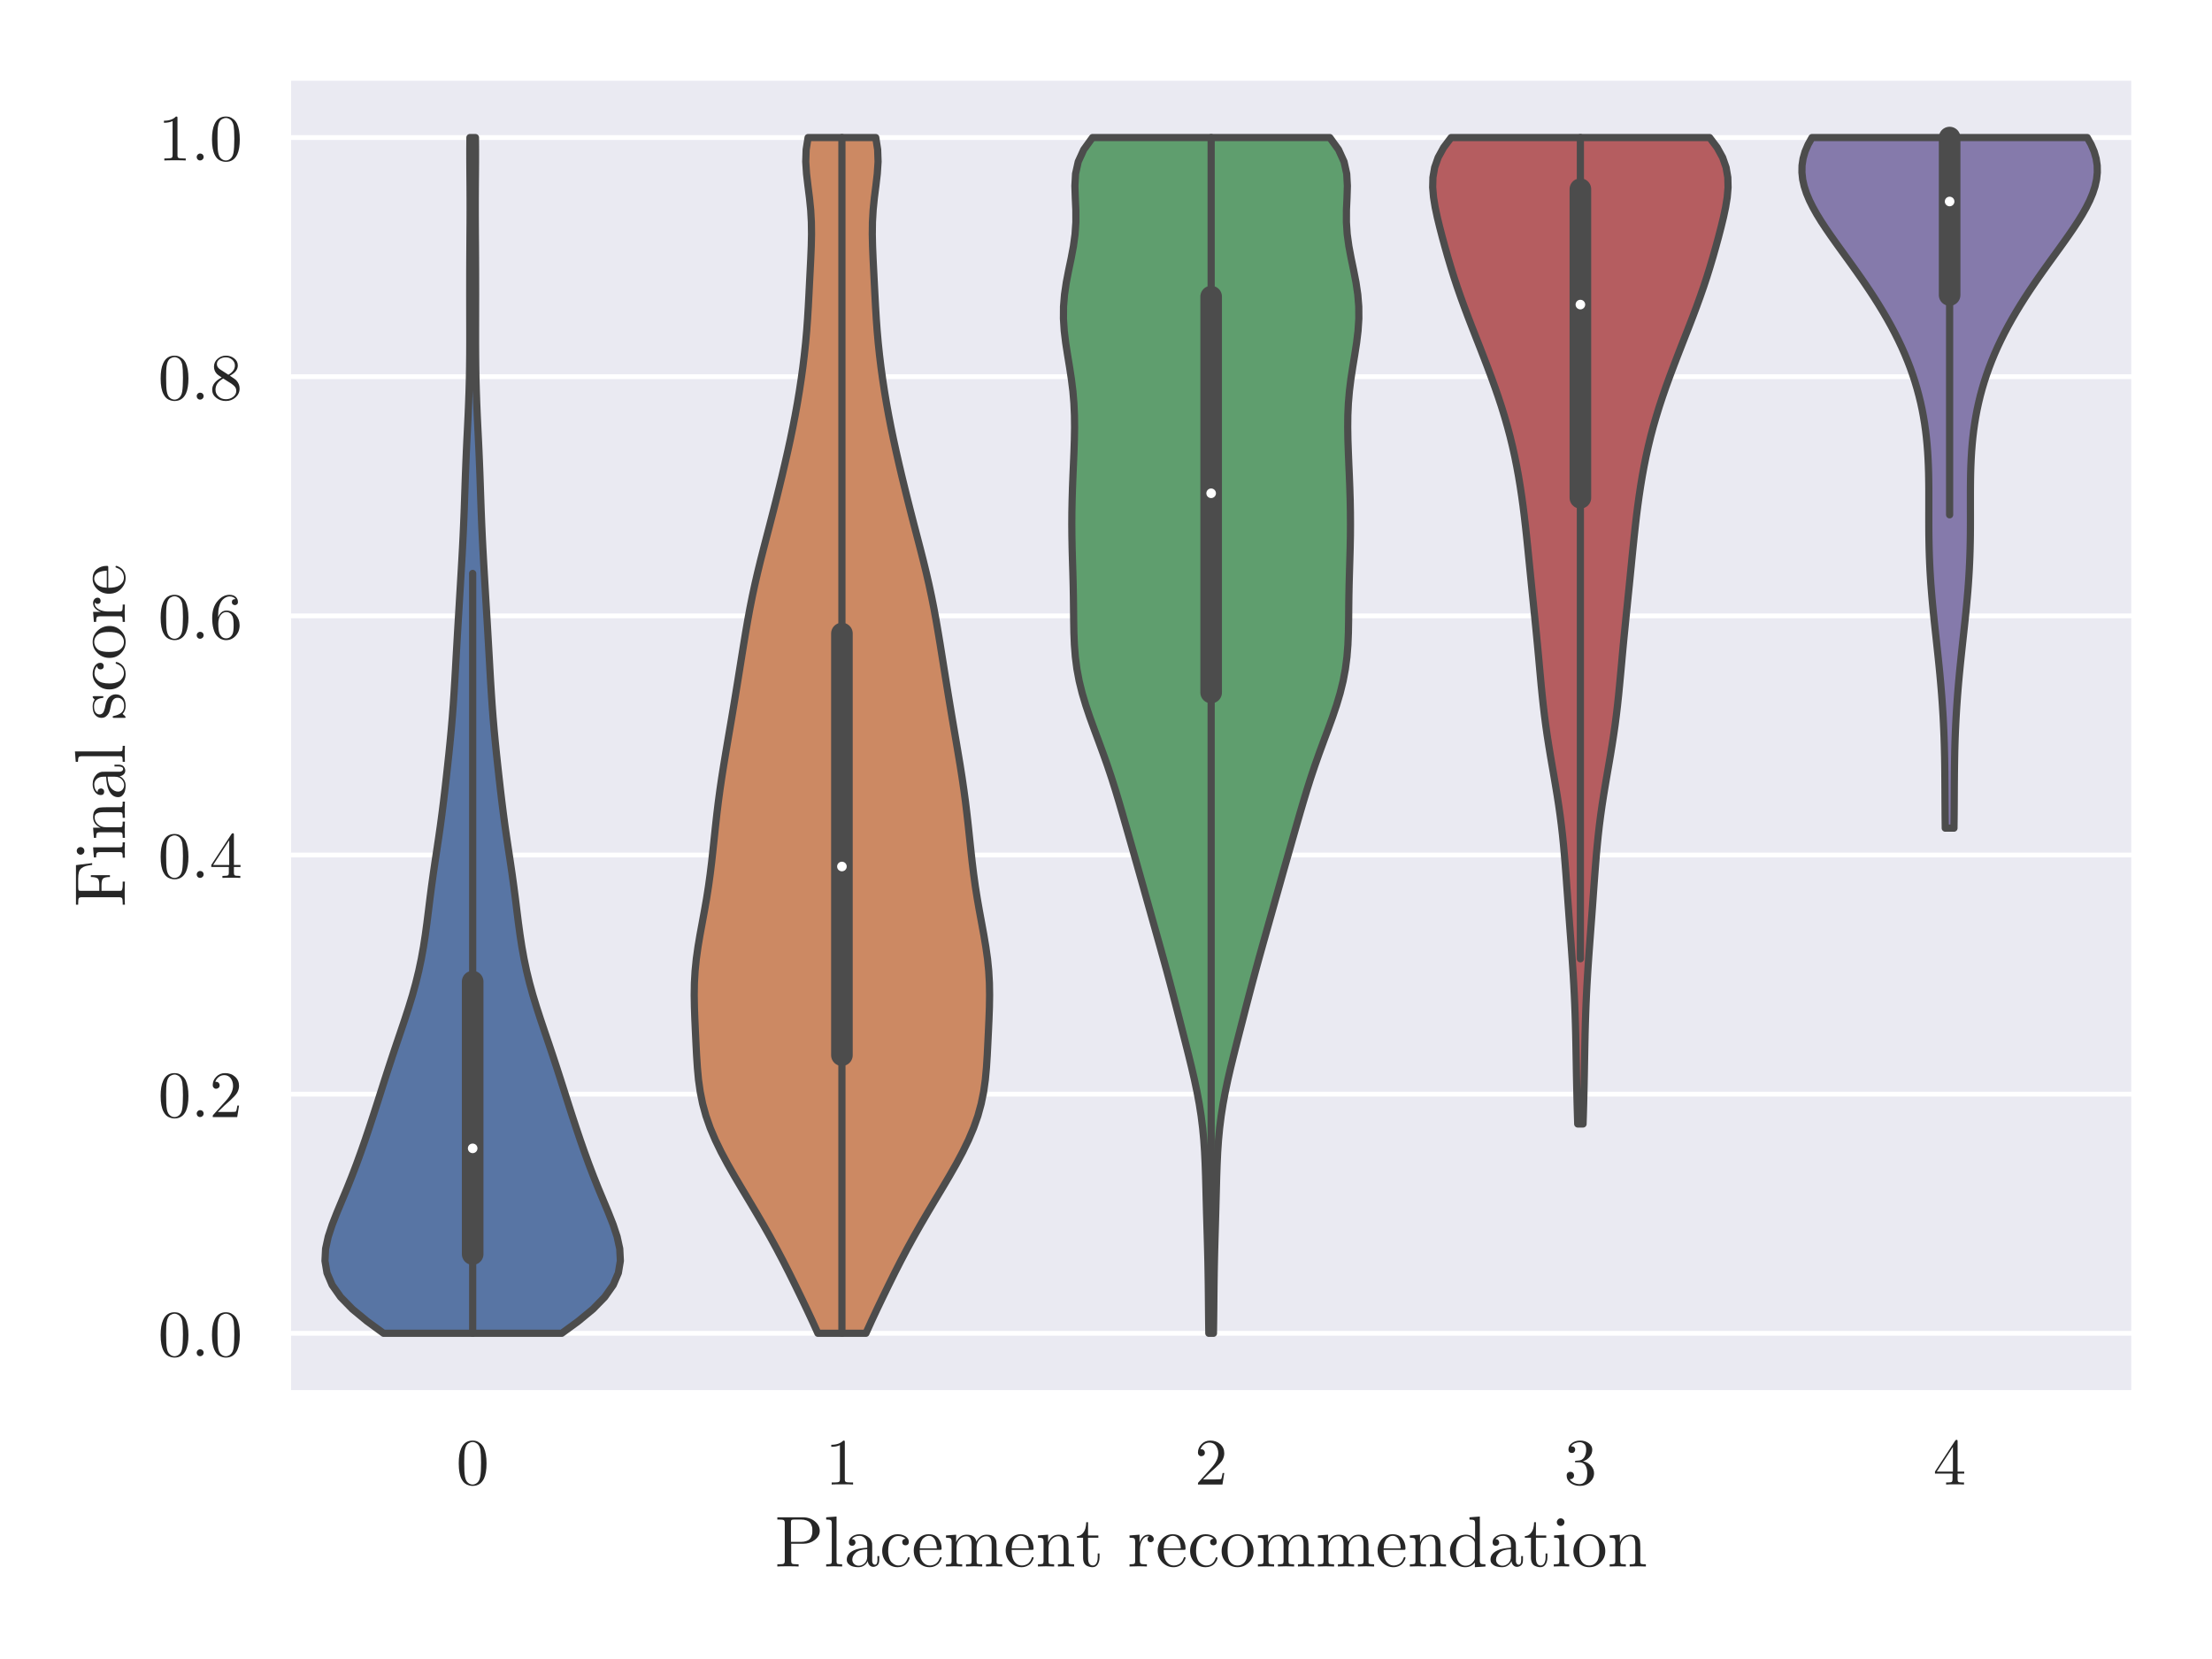 <?xml version="1.0" encoding="UTF-8"?>
<svg xmlns="http://www.w3.org/2000/svg" xmlns:xlink="http://www.w3.org/1999/xlink" width="460.8pt" height="345.6pt" viewBox="0 0 460.8 345.6" version="1.1">
<rect x="0" y="0" width="460.8" height="345.6" fill="#333333" stroke="none"/>
<defs>
<g>
<symbol overflow="visible" id="glyph0-0">
<path style="stroke:none;" d="M 0.535 -4.398 C 0.535 -5.746 0.703 -6.777 1.047 -7.52 C 1.512 -8.609 2.309 -9.156 3.438 -9.156 C 3.672 -9.156 3.918 -9.117 4.168 -9.062 C 4.414 -8.992 4.688 -8.84 5.004 -8.594 C 5.32 -8.348 5.582 -8.016 5.773 -7.617 C 6.133 -6.832 6.324 -5.762 6.324 -4.398 C 6.324 -3.051 6.145 -2.02 5.816 -1.293 C 5.32 -0.234 4.523 0.289 3.422 0.289 C 3.012 0.289 2.586 0.18 2.172 -0.016 C 1.762 -0.219 1.418 -0.578 1.156 -1.086 C 0.742 -1.844 0.535 -2.941 0.535 -4.398 Z M 1.676 -4.566 C 1.676 -3.176 1.719 -2.215 1.828 -1.664 C 1.938 -1.059 2.145 -0.633 2.449 -0.387 C 2.75 -0.125 3.078 0 3.422 0 C 3.781 0 4.125 -0.137 4.426 -0.414 C 4.73 -0.688 4.938 -1.113 5.031 -1.719 C 5.129 -2.297 5.184 -3.246 5.184 -4.566 C 5.184 -5.828 5.129 -6.723 5.047 -7.246 C 4.922 -7.836 4.703 -8.25 4.387 -8.496 C 4.055 -8.73 3.738 -8.855 3.422 -8.855 C 3.301 -8.855 3.176 -8.828 3.051 -8.801 C 2.914 -8.758 2.766 -8.691 2.586 -8.594 C 2.391 -8.484 2.227 -8.305 2.09 -8.059 C 1.953 -7.797 1.844 -7.48 1.789 -7.094 C 1.703 -6.602 1.676 -5.746 1.676 -4.566 Z M 1.676 -4.566 "/>
</symbol>
<symbol overflow="visible" id="glyph0-1">
<path style="stroke:none;" d="M 1.223 -7.852 L 1.223 -8.277 C 2.324 -8.277 3.148 -8.566 3.727 -9.156 C 3.879 -9.156 3.973 -9.129 4 -9.102 C 4.027 -9.062 4.043 -8.965 4.043 -8.801 L 4.043 -1.086 C 4.043 -0.812 4.098 -0.633 4.234 -0.551 C 4.371 -0.469 4.73 -0.426 5.32 -0.426 L 5.762 -0.426 L 5.762 0 C 5.43 -0.027 4.688 -0.043 3.535 -0.043 C 2.363 -0.043 1.621 -0.027 1.305 0 L 1.305 -0.426 L 1.746 -0.426 C 2.324 -0.426 2.68 -0.469 2.82 -0.551 C 2.957 -0.633 3.023 -0.812 3.023 -1.086 L 3.023 -8.207 C 2.543 -7.961 1.938 -7.852 1.223 -7.852 Z M 1.223 -7.852 "/>
</symbol>
<symbol overflow="visible" id="glyph0-2">
<path style="stroke:none;" d="M 0.688 0 C 0.688 -0.164 0.688 -0.262 0.703 -0.316 C 0.715 -0.371 0.758 -0.426 0.84 -0.508 L 3.48 -3.453 C 4.441 -4.523 4.922 -5.543 4.922 -6.488 C 4.922 -7.094 4.758 -7.633 4.441 -8.07 C 4.109 -8.512 3.656 -8.73 3.078 -8.73 C 2.668 -8.73 2.297 -8.609 1.965 -8.359 C 1.621 -8.113 1.375 -7.77 1.223 -7.328 C 1.25 -7.328 1.305 -7.344 1.402 -7.344 C 1.621 -7.344 1.801 -7.262 1.938 -7.121 C 2.062 -6.984 2.133 -6.82 2.133 -6.629 C 2.133 -6.379 2.047 -6.188 1.883 -6.078 C 1.719 -5.953 1.566 -5.898 1.418 -5.898 C 1.348 -5.898 1.277 -5.898 1.195 -5.914 C 1.113 -5.926 1.004 -5.996 0.879 -6.133 C 0.742 -6.258 0.688 -6.434 0.688 -6.668 C 0.688 -7.301 0.922 -7.879 1.418 -8.387 C 1.898 -8.895 2.516 -9.156 3.258 -9.156 C 4.098 -9.156 4.797 -8.895 5.348 -8.402 C 5.898 -7.906 6.172 -7.262 6.172 -6.488 C 6.172 -6.215 6.133 -5.953 6.051 -5.707 C 5.969 -5.457 5.871 -5.238 5.762 -5.047 C 5.652 -4.855 5.445 -4.594 5.156 -4.289 C 4.855 -3.988 4.594 -3.727 4.359 -3.508 C 4.109 -3.285 3.727 -2.941 3.203 -2.477 L 1.746 -1.059 L 4.223 -1.059 C 5.02 -1.059 5.457 -1.086 5.527 -1.168 C 5.609 -1.293 5.719 -1.703 5.828 -2.391 L 6.172 -2.391 L 5.789 0 Z M 0.688 0 "/>
</symbol>
<symbol overflow="visible" id="glyph0-3">
<path style="stroke:none;" d="M 0.578 -1.855 C 0.578 -2.133 0.645 -2.324 0.812 -2.461 C 0.961 -2.586 1.141 -2.652 1.348 -2.652 C 1.555 -2.652 1.734 -2.586 1.883 -2.449 C 2.035 -2.309 2.117 -2.117 2.117 -1.883 C 2.117 -1.621 2.02 -1.418 1.844 -1.277 C 1.664 -1.141 1.457 -1.086 1.211 -1.129 C 1.43 -0.758 1.734 -0.496 2.145 -0.328 C 2.543 -0.164 2.93 -0.082 3.312 -0.082 C 3.699 -0.082 4.055 -0.246 4.387 -0.59 C 4.703 -0.922 4.867 -1.512 4.867 -2.352 C 4.867 -3.051 4.73 -3.602 4.453 -4.016 C 4.18 -4.426 3.766 -4.633 3.23 -4.633 L 2.625 -4.633 C 2.488 -4.633 2.391 -4.633 2.352 -4.648 C 2.309 -4.66 2.297 -4.703 2.297 -4.785 C 2.297 -4.867 2.363 -4.922 2.504 -4.949 C 2.641 -4.949 2.82 -4.965 3.039 -4.992 C 3.562 -5.004 3.973 -5.238 4.262 -5.707 C 4.512 -6.133 4.648 -6.656 4.648 -7.273 C 4.648 -7.824 4.512 -8.223 4.25 -8.457 C 3.973 -8.691 3.672 -8.812 3.328 -8.812 C 2.996 -8.812 2.668 -8.746 2.309 -8.609 C 1.953 -8.469 1.691 -8.266 1.5 -7.961 C 2.062 -7.961 2.352 -7.727 2.352 -7.273 C 2.352 -7.066 2.281 -6.902 2.16 -6.766 C 2.02 -6.629 1.855 -6.574 1.648 -6.574 C 1.445 -6.574 1.277 -6.629 1.141 -6.766 C 1.004 -6.891 0.949 -7.066 0.949 -7.289 C 0.949 -7.809 1.184 -8.25 1.648 -8.609 C 2.117 -8.965 2.695 -9.156 3.383 -9.156 C 4.055 -9.156 4.648 -8.98 5.156 -8.621 C 5.652 -8.266 5.914 -7.809 5.914 -7.262 C 5.914 -6.711 5.734 -6.215 5.375 -5.773 C 5.02 -5.336 4.551 -5.02 3.988 -4.84 C 4.676 -4.703 5.238 -4.387 5.652 -3.918 C 6.062 -3.453 6.285 -2.93 6.285 -2.352 C 6.285 -1.637 5.996 -1.016 5.43 -0.496 C 4.867 0.027 4.18 0.289 3.355 0.289 C 2.586 0.289 1.938 0.082 1.391 -0.316 C 0.84 -0.73 0.578 -1.238 0.578 -1.855 Z M 0.578 -1.855 "/>
</symbol>
<symbol overflow="visible" id="glyph0-4">
<path style="stroke:none;" d="M 0.387 -2.27 L 0.387 -2.695 L 4.605 -9.145 C 4.676 -9.254 4.77 -9.309 4.883 -9.309 C 4.977 -9.309 5.031 -9.281 5.059 -9.238 C 5.086 -9.199 5.102 -9.102 5.102 -8.953 L 5.102 -2.695 L 6.477 -2.695 L 6.477 -2.27 L 5.102 -2.27 L 5.102 -1.074 C 5.102 -0.797 5.156 -0.633 5.266 -0.551 C 5.375 -0.469 5.664 -0.426 6.145 -0.426 L 6.434 -0.426 L 6.434 0 C 6.051 -0.027 5.43 -0.043 4.566 -0.043 C 3.699 -0.043 3.078 -0.027 2.707 0 L 2.707 -0.426 L 2.996 -0.426 C 3.465 -0.426 3.766 -0.469 3.879 -0.551 C 3.988 -0.633 4.043 -0.797 4.043 -1.074 L 4.043 -2.27 Z M 0.77 -2.695 L 4.125 -2.695 L 4.125 -7.824 Z M 0.77 -2.695 "/>
</symbol>
<symbol overflow="visible" id="glyph0-5">
<path style="stroke:none;" d="M 1.375 -0.219 C 1.238 -0.359 1.168 -0.535 1.168 -0.73 C 1.168 -0.922 1.238 -1.086 1.375 -1.223 C 1.512 -1.359 1.676 -1.445 1.898 -1.445 C 2.09 -1.445 2.27 -1.375 2.406 -1.238 C 2.543 -1.102 2.613 -0.934 2.613 -0.73 C 2.613 -0.508 2.531 -0.344 2.391 -0.207 C 2.242 -0.07 2.078 0 1.898 0 C 1.676 0 1.512 -0.07 1.375 -0.219 Z M 1.375 -0.219 "/>
</symbol>
<symbol overflow="visible" id="glyph0-6">
<path style="stroke:none;" d="M 0.578 -4.344 C 0.578 -5.773 0.934 -6.945 1.676 -7.824 C 2.406 -8.703 3.246 -9.156 4.195 -9.156 C 4.742 -9.156 5.172 -9.008 5.473 -8.73 C 5.773 -8.457 5.941 -8.098 5.941 -7.672 C 5.941 -7.426 5.871 -7.262 5.734 -7.164 C 5.598 -7.055 5.445 -7.012 5.309 -7.012 C 5.141 -7.012 4.992 -7.066 4.867 -7.176 C 4.73 -7.289 4.676 -7.438 4.676 -7.645 C 4.676 -8.059 4.922 -8.266 5.43 -8.266 C 5.184 -8.621 4.785 -8.812 4.223 -8.812 C 4.043 -8.812 3.863 -8.785 3.684 -8.73 C 3.508 -8.676 3.301 -8.566 3.066 -8.402 C 2.832 -8.234 2.625 -8.016 2.449 -7.742 C 2.27 -7.465 2.117 -7.082 1.992 -6.586 C 1.871 -6.078 1.816 -5.5 1.816 -4.84 L 1.816 -4.512 C 2.188 -5.418 2.766 -5.871 3.535 -5.871 C 4.305 -5.871 4.949 -5.57 5.484 -4.992 C 6.008 -4.398 6.285 -3.672 6.285 -2.805 C 6.285 -1.91 5.996 -1.168 5.445 -0.59 C 4.895 0 4.223 0.289 3.453 0.289 C 3.094 0.289 2.766 0.207 2.449 0.07 C 2.133 -0.07 1.828 -0.301 1.539 -0.633 C 1.238 -0.961 1.004 -1.445 0.84 -2.078 C 0.66 -2.707 0.578 -3.465 0.578 -4.344 Z M 1.844 -3.109 C 1.844 -2.199 1.926 -1.539 2.09 -1.113 C 2.117 -1.031 2.16 -0.949 2.215 -0.852 C 2.27 -0.758 2.352 -0.645 2.461 -0.523 C 2.57 -0.387 2.707 -0.289 2.887 -0.207 C 3.051 -0.125 3.246 -0.082 3.453 -0.082 C 4.055 -0.082 4.512 -0.371 4.812 -0.977 C 4.965 -1.305 5.047 -1.91 5.047 -2.82 C 5.047 -3.727 4.965 -4.359 4.797 -4.703 C 4.512 -5.266 4.082 -5.555 3.52 -5.555 C 3.137 -5.555 2.805 -5.418 2.543 -5.156 C 2.27 -4.883 2.09 -4.578 1.992 -4.223 C 1.883 -3.863 1.844 -3.492 1.844 -3.109 Z M 1.844 -3.109 "/>
</symbol>
<symbol overflow="visible" id="glyph0-7">
<path style="stroke:none;" d="M 0.578 -2.078 C 0.578 -3.094 1.238 -3.945 2.559 -4.605 C 1.98 -4.992 1.648 -5.238 1.555 -5.348 C 1.141 -5.789 0.949 -6.297 0.949 -6.859 C 0.949 -7.492 1.184 -8.043 1.676 -8.484 C 2.16 -8.922 2.75 -9.156 3.438 -9.156 C 4.098 -9.156 4.676 -8.965 5.172 -8.578 C 5.664 -8.195 5.914 -7.715 5.914 -7.109 C 5.914 -6.258 5.348 -5.543 4.25 -4.977 C 4.977 -4.512 5.43 -4.195 5.609 -4 C 6.051 -3.508 6.285 -2.941 6.285 -2.309 C 6.285 -1.566 5.996 -0.949 5.43 -0.453 C 4.867 0.043 4.195 0.289 3.422 0.289 C 2.652 0.289 1.992 0.07 1.43 -0.371 C 0.852 -0.812 0.578 -1.375 0.578 -2.078 Z M 1.266 -2.078 C 1.266 -1.5 1.473 -1.031 1.898 -0.645 C 2.324 -0.262 2.832 -0.082 3.438 -0.082 C 4.016 -0.082 4.512 -0.246 4.949 -0.578 C 5.375 -0.906 5.598 -1.32 5.598 -1.816 C 5.598 -2.008 5.555 -2.188 5.5 -2.352 C 5.43 -2.516 5.336 -2.652 5.211 -2.793 C 5.074 -2.93 4.977 -3.023 4.895 -3.078 C 4.812 -3.137 4.703 -3.219 4.566 -3.328 L 2.875 -4.398 C 1.801 -3.797 1.266 -3.023 1.266 -2.078 Z M 1.555 -7.398 C 1.555 -6.957 1.773 -6.586 2.242 -6.285 L 3.945 -5.184 C 4.855 -5.707 5.309 -6.352 5.309 -7.109 C 5.309 -7.59 5.113 -7.988 4.742 -8.32 C 4.371 -8.648 3.934 -8.812 3.422 -8.812 C 2.914 -8.812 2.477 -8.676 2.105 -8.414 C 1.734 -8.141 1.555 -7.809 1.555 -7.398 Z M 1.555 -7.398 "/>
</symbol>
<symbol overflow="visible" id="glyph1-0">
<path style="stroke:none;" d="M 0.523 0 L 0.523 -0.465 L 0.887 -0.465 C 1.426 -0.465 1.754 -0.512 1.875 -0.602 C 1.996 -0.691 2.07 -0.871 2.07 -1.172 L 2.07 -9.074 C 2.07 -9.359 1.996 -9.555 1.875 -9.645 C 1.754 -9.734 1.426 -9.781 0.887 -9.781 L 0.523 -9.781 L 0.523 -10.246 L 5.82 -10.246 C 6.824 -10.246 7.664 -9.961 8.34 -9.406 C 9.016 -8.852 9.359 -8.203 9.359 -7.453 C 9.359 -6.703 9.016 -6.074 8.324 -5.535 C 7.637 -4.996 6.84 -4.738 5.941 -4.738 L 3.406 -4.738 L 3.406 -1.172 C 3.406 -0.871 3.465 -0.691 3.586 -0.602 C 3.703 -0.512 4.051 -0.465 4.59 -0.465 L 4.949 -0.465 L 4.949 0 C 4.59 -0.031 3.855 -0.047 2.73 -0.047 C 1.605 -0.047 0.871 -0.031 0.523 0 Z M 3.359 -5.129 L 5.43 -5.129 C 5.879 -5.129 6.254 -5.191 6.586 -5.309 C 6.914 -5.43 7.156 -5.578 7.305 -5.73 C 7.453 -5.879 7.559 -6.09 7.648 -6.344 C 7.738 -6.586 7.785 -6.781 7.801 -6.93 C 7.801 -7.066 7.816 -7.246 7.816 -7.453 C 7.816 -7.664 7.801 -7.844 7.801 -7.996 C 7.785 -8.129 7.738 -8.324 7.648 -8.578 C 7.559 -8.82 7.453 -9.031 7.305 -9.18 C 7.156 -9.328 6.914 -9.48 6.586 -9.602 C 6.254 -9.719 5.879 -9.781 5.43 -9.781 L 4.094 -9.781 C 3.75 -9.781 3.539 -9.734 3.465 -9.676 C 3.391 -9.602 3.359 -9.434 3.359 -9.18 Z M 3.359 -5.129 "/>
</symbol>
<symbol overflow="visible" id="glyph1-1">
<path style="stroke:none;" d="M 0.496 0 L 0.496 -0.465 C 1.02 -0.465 1.352 -0.496 1.469 -0.555 C 1.59 -0.613 1.664 -0.809 1.664 -1.141 L 1.664 -8.941 C 1.664 -9.301 1.59 -9.539 1.469 -9.629 C 1.336 -9.719 1.004 -9.781 0.496 -9.781 L 0.496 -10.246 L 2.656 -10.41 L 2.656 -1.141 C 2.656 -0.809 2.715 -0.613 2.836 -0.555 C 2.953 -0.496 3.285 -0.465 3.824 -0.465 L 3.824 0 C 3.703 0 3.512 0 3.254 -0.016 C 3 -0.016 2.773 -0.031 2.594 -0.031 C 2.414 -0.031 2.266 -0.047 2.16 -0.047 C 2.039 -0.047 1.484 -0.031 0.496 0 Z M 0.496 0 "/>
</symbol>
<symbol overflow="visible" id="glyph1-2">
<path style="stroke:none;" d="M 0.629 -1.426 C 0.629 -2.266 1.125 -2.926 2.129 -3.375 C 2.73 -3.66 3.645 -3.84 4.891 -3.914 L 4.891 -4.469 C 4.891 -5.086 4.727 -5.566 4.395 -5.895 C 4.066 -6.227 3.703 -6.391 3.301 -6.391 C 2.566 -6.391 2.023 -6.148 1.68 -5.699 C 1.98 -5.684 2.176 -5.609 2.281 -5.461 C 2.387 -5.309 2.445 -5.16 2.445 -5.012 C 2.445 -4.801 2.371 -4.637 2.25 -4.516 C 2.129 -4.379 1.965 -4.32 1.754 -4.32 C 1.547 -4.32 1.379 -4.379 1.262 -4.5 C 1.125 -4.621 1.066 -4.801 1.066 -5.023 C 1.066 -5.504 1.273 -5.91 1.727 -6.238 C 2.16 -6.555 2.699 -6.719 3.328 -6.719 C 4.141 -6.719 4.828 -6.434 5.387 -5.895 C 5.551 -5.715 5.672 -5.52 5.762 -5.309 C 5.852 -5.086 5.895 -4.906 5.91 -4.754 C 5.91 -4.605 5.926 -4.395 5.926 -4.125 L 5.926 -1.125 C 5.926 -1.066 5.926 -0.977 5.953 -0.887 C 5.969 -0.797 6.031 -0.676 6.121 -0.555 C 6.211 -0.434 6.328 -0.375 6.48 -0.375 C 6.84 -0.375 7.02 -0.691 7.02 -1.336 L 7.02 -2.176 L 7.395 -2.176 L 7.395 -1.336 C 7.395 -0.797 7.246 -0.434 6.977 -0.227 C 6.691 -0.016 6.422 0.074 6.164 0.074 C 5.836 0.074 5.566 -0.047 5.355 -0.285 C 5.145 -0.523 5.023 -0.809 4.996 -1.141 C 4.844 -0.75 4.59 -0.449 4.246 -0.211 C 3.898 0.031 3.496 0.148 3.031 0.148 C 2.672 0.148 2.309 0.105 1.98 0.016 C 1.637 -0.059 1.32 -0.227 1.051 -0.48 C 0.766 -0.719 0.629 -1.035 0.629 -1.426 Z M 1.785 -1.441 C 1.785 -1.066 1.906 -0.766 2.176 -0.523 C 2.445 -0.285 2.762 -0.164 3.137 -0.164 C 3.555 -0.164 3.945 -0.316 4.32 -0.645 C 4.695 -0.977 4.891 -1.453 4.891 -2.102 L 4.891 -3.602 C 3.781 -3.555 2.984 -3.316 2.504 -2.879 C 2.023 -2.43 1.785 -1.949 1.785 -1.441 Z M 1.785 -1.441 "/>
</symbol>
<symbol overflow="visible" id="glyph1-3">
<path style="stroke:none;" d="M 1.453 -0.824 C 0.824 -1.484 0.512 -2.281 0.512 -3.238 C 0.512 -4.184 0.809 -4.996 1.441 -5.684 C 2.07 -6.375 2.836 -6.719 3.766 -6.719 C 4.363 -6.719 4.906 -6.57 5.371 -6.285 C 5.82 -5.984 6.059 -5.594 6.059 -5.113 C 6.059 -4.891 5.984 -4.711 5.863 -4.59 C 5.73 -4.469 5.566 -4.41 5.371 -4.41 C 5.16 -4.41 4.98 -4.469 4.859 -4.605 C 4.738 -4.727 4.68 -4.891 4.68 -5.102 C 4.68 -5.191 4.695 -5.266 4.727 -5.355 C 4.754 -5.445 4.816 -5.535 4.934 -5.625 C 5.039 -5.715 5.191 -5.773 5.387 -5.789 C 5.023 -6.148 4.484 -6.344 3.781 -6.344 C 3.27 -6.344 2.805 -6.105 2.387 -5.625 C 1.965 -5.145 1.754 -4.352 1.754 -3.27 C 1.754 -2.699 1.816 -2.203 1.965 -1.785 C 2.102 -1.363 2.281 -1.035 2.52 -0.824 C 2.746 -0.613 2.969 -0.449 3.195 -0.359 C 3.422 -0.254 3.645 -0.211 3.871 -0.211 C 4.844 -0.211 5.504 -0.734 5.836 -1.785 C 5.863 -1.875 5.926 -1.934 6.031 -1.934 C 6.148 -1.934 6.227 -1.875 6.227 -1.785 C 6.227 -1.727 6.195 -1.637 6.164 -1.516 C 6.121 -1.395 6.047 -1.23 5.926 -1.035 C 5.805 -0.824 5.656 -0.645 5.477 -0.465 C 5.297 -0.285 5.055 -0.148 4.754 -0.031 C 4.453 0.09 4.109 0.148 3.734 0.148 C 2.852 0.148 2.086 -0.164 1.453 -0.824 Z M 1.453 -0.824 "/>
</symbol>
<symbol overflow="visible" id="glyph1-4">
<path style="stroke:none;" d="M 0.422 -3.301 C 0.422 -4.23 0.719 -5.039 1.32 -5.715 C 1.922 -6.375 2.672 -6.719 3.539 -6.719 C 4.41 -6.719 5.086 -6.434 5.535 -5.863 C 5.984 -5.297 6.227 -4.59 6.227 -3.781 C 6.227 -3.629 6.195 -3.539 6.164 -3.512 C 6.121 -3.48 6.016 -3.465 5.852 -3.465 L 1.664 -3.465 C 1.664 -2.445 1.816 -1.695 2.113 -1.215 C 2.535 -0.539 3.09 -0.211 3.809 -0.211 C 3.898 -0.211 4.004 -0.211 4.125 -0.238 C 4.246 -0.254 4.426 -0.301 4.664 -0.391 C 4.906 -0.48 5.129 -0.629 5.34 -0.871 C 5.551 -1.094 5.715 -1.395 5.836 -1.754 C 5.863 -1.891 5.926 -1.965 6.031 -1.965 C 6.148 -1.965 6.227 -1.906 6.227 -1.785 C 6.227 -1.695 6.164 -1.547 6.074 -1.352 C 5.984 -1.156 5.852 -0.945 5.672 -0.703 C 5.488 -0.465 5.219 -0.27 4.875 -0.105 C 4.516 0.059 4.141 0.148 3.719 0.148 C 2.836 0.148 2.07 -0.18 1.41 -0.84 C 0.75 -1.5 0.422 -2.309 0.422 -3.301 Z M 1.68 -3.781 L 5.234 -3.781 C 5.234 -3.988 5.203 -4.199 5.176 -4.441 C 5.145 -4.68 5.07 -4.949 4.965 -5.281 C 4.859 -5.609 4.68 -5.863 4.441 -6.074 C 4.199 -6.285 3.898 -6.391 3.539 -6.391 C 3.375 -6.391 3.211 -6.344 3.031 -6.285 C 2.852 -6.211 2.672 -6.09 2.461 -5.926 C 2.25 -5.762 2.07 -5.488 1.922 -5.113 C 1.77 -4.738 1.695 -4.289 1.68 -3.781 Z M 1.68 -3.781 "/>
</symbol>
<symbol overflow="visible" id="glyph1-5">
<path style="stroke:none;" d="M 0.48 0 L 0.48 -0.465 C 1.004 -0.465 1.336 -0.496 1.453 -0.555 C 1.574 -0.613 1.648 -0.809 1.648 -1.141 L 1.648 -5.16 C 1.648 -5.52 1.574 -5.762 1.453 -5.852 C 1.32 -5.941 0.988 -6 0.48 -6 L 0.48 -6.465 L 2.594 -6.629 L 2.594 -5.055 C 3.059 -6.105 3.797 -6.629 4.816 -6.629 C 5.984 -6.629 6.645 -6.137 6.809 -5.16 C 6.977 -5.535 7.246 -5.879 7.605 -6.18 C 7.965 -6.48 8.414 -6.629 8.984 -6.629 C 9.734 -6.629 10.262 -6.434 10.559 -6.074 C 10.77 -5.82 10.906 -5.551 10.949 -5.281 C 10.996 -4.996 11.023 -4.5 11.023 -3.781 L 11.023 -0.914 C 11.023 -0.703 11.113 -0.57 11.281 -0.523 C 11.43 -0.48 11.746 -0.465 12.195 -0.465 L 12.195 0 C 11.176 -0.031 10.605 -0.047 10.516 -0.047 C 10.426 -0.047 9.871 -0.031 8.82 0 L 8.82 -0.465 C 9.344 -0.465 9.676 -0.496 9.797 -0.555 C 9.914 -0.613 9.988 -0.809 9.988 -1.141 L 9.988 -4.637 C 9.988 -5.145 9.898 -5.551 9.75 -5.852 C 9.602 -6.148 9.301 -6.301 8.879 -6.301 C 8.355 -6.301 7.891 -6.074 7.469 -5.641 C 7.051 -5.203 6.855 -4.621 6.855 -3.898 L 6.855 -1.141 C 6.855 -0.809 6.914 -0.613 7.035 -0.555 C 7.156 -0.496 7.484 -0.465 8.023 -0.465 L 8.023 0 C 7.004 -0.031 6.434 -0.047 6.344 -0.047 C 6.254 -0.047 5.699 -0.031 4.648 0 L 4.648 -0.465 C 5.176 -0.465 5.504 -0.496 5.625 -0.555 C 5.746 -0.613 5.82 -0.809 5.82 -1.141 L 5.82 -4.637 C 5.82 -5.145 5.73 -5.551 5.578 -5.852 C 5.43 -6.148 5.129 -6.301 4.711 -6.301 C 4.184 -6.301 3.719 -6.074 3.301 -5.641 C 2.879 -5.203 2.684 -4.621 2.684 -3.898 L 2.684 -1.141 C 2.684 -0.809 2.746 -0.613 2.863 -0.555 C 2.984 -0.496 3.316 -0.465 3.855 -0.465 L 3.855 0 C 2.836 -0.031 2.266 -0.047 2.176 -0.047 C 2.086 -0.047 1.531 -0.031 0.48 0 Z M 0.48 0 "/>
</symbol>
<symbol overflow="visible" id="glyph1-6">
<path style="stroke:none;" d="M 0.48 0 L 0.48 -0.465 C 1.004 -0.465 1.336 -0.496 1.453 -0.555 C 1.574 -0.613 1.648 -0.809 1.648 -1.141 L 1.648 -5.16 C 1.648 -5.52 1.574 -5.762 1.453 -5.852 C 1.32 -5.941 0.988 -6 0.48 -6 L 0.48 -6.465 L 2.594 -6.629 L 2.594 -5.055 C 3.059 -6.105 3.797 -6.629 4.816 -6.629 C 5.566 -6.629 6.09 -6.434 6.391 -6.074 C 6.602 -5.82 6.734 -5.551 6.781 -5.281 C 6.824 -4.996 6.855 -4.5 6.855 -3.781 L 6.855 -0.914 C 6.855 -0.703 6.945 -0.57 7.109 -0.523 C 7.262 -0.48 7.574 -0.465 8.023 -0.465 L 8.023 0 C 7.004 -0.031 6.434 -0.047 6.344 -0.047 C 6.254 -0.047 5.699 -0.031 4.648 0 L 4.648 -0.465 C 5.176 -0.465 5.504 -0.496 5.625 -0.555 C 5.746 -0.613 5.82 -0.809 5.82 -1.141 L 5.82 -4.637 C 5.82 -5.145 5.73 -5.551 5.578 -5.852 C 5.43 -6.148 5.129 -6.301 4.711 -6.301 C 4.184 -6.301 3.719 -6.074 3.301 -5.641 C 2.879 -5.203 2.684 -4.621 2.684 -3.898 L 2.684 -1.141 C 2.684 -0.809 2.746 -0.613 2.863 -0.555 C 2.984 -0.496 3.316 -0.465 3.855 -0.465 L 3.855 0 C 2.836 -0.031 2.266 -0.047 2.176 -0.047 C 2.086 -0.047 1.531 -0.031 0.48 0 Z M 0.48 0 "/>
</symbol>
<symbol overflow="visible" id="glyph1-7">
<path style="stroke:none;" d="M 0.285 -6 L 0.285 -6.328 C 0.734 -6.344 1.125 -6.512 1.426 -6.84 C 1.727 -7.172 1.934 -7.531 2.039 -7.934 C 2.145 -8.324 2.203 -8.762 2.219 -9.227 L 2.594 -9.227 L 2.594 -6.465 L 4.738 -6.465 L 4.738 -6 L 2.594 -6 L 2.594 -1.828 C 2.594 -0.75 2.926 -0.211 3.602 -0.211 C 3.887 -0.211 4.125 -0.344 4.32 -0.645 C 4.5 -0.945 4.605 -1.352 4.605 -1.891 L 4.605 -2.715 L 4.98 -2.715 L 4.98 -1.859 C 4.98 -1.32 4.844 -0.84 4.605 -0.449 C 4.352 -0.047 3.977 0.148 3.496 0.148 C 3.316 0.148 3.137 0.121 2.953 0.074 C 2.773 0.031 2.566 -0.031 2.34 -0.148 C 2.102 -0.27 1.922 -0.465 1.77 -0.766 C 1.621 -1.066 1.559 -1.426 1.559 -1.859 L 1.559 -6 Z M 0.285 -6 "/>
</symbol>
<symbol overflow="visible" id="glyph1-8">
<path style="stroke:none;" d=""/>
</symbol>
<symbol overflow="visible" id="glyph1-9">
<path style="stroke:none;" d="M 0.422 0 L 0.422 -0.465 C 0.945 -0.465 1.273 -0.496 1.395 -0.555 C 1.516 -0.613 1.59 -0.809 1.59 -1.141 L 1.59 -5.16 C 1.59 -5.52 1.516 -5.762 1.395 -5.852 C 1.262 -5.941 0.93 -6 0.422 -6 L 0.422 -6.465 L 2.504 -6.629 L 2.504 -4.98 C 2.641 -5.398 2.863 -5.789 3.164 -6.121 C 3.465 -6.449 3.855 -6.629 4.352 -6.629 C 4.664 -6.629 4.934 -6.539 5.145 -6.359 C 5.355 -6.18 5.461 -5.953 5.461 -5.715 C 5.461 -5.488 5.387 -5.324 5.25 -5.219 C 5.113 -5.102 4.965 -5.055 4.816 -5.055 C 4.637 -5.055 4.469 -5.102 4.352 -5.219 C 4.23 -5.34 4.172 -5.488 4.172 -5.699 C 4.172 -5.82 4.184 -5.926 4.246 -6.016 C 4.305 -6.105 4.352 -6.18 4.395 -6.211 C 4.441 -6.238 4.484 -6.27 4.516 -6.285 C 4.484 -6.285 4.441 -6.301 4.352 -6.301 C 3.797 -6.301 3.359 -6.016 3.047 -5.477 C 2.73 -4.922 2.578 -4.262 2.578 -3.48 L 2.578 -1.172 C 2.578 -0.871 2.641 -0.691 2.762 -0.602 C 2.879 -0.512 3.195 -0.465 3.719 -0.465 L 4.035 -0.465 L 4.035 0 C 3.629 -0.031 3 -0.047 2.129 -0.047 C 2.012 -0.047 1.844 -0.031 1.664 -0.031 C 1.469 -0.031 1.246 -0.016 1.004 -0.016 C 0.75 0 0.555 0 0.422 0 Z M 0.422 0 "/>
</symbol>
<symbol overflow="visible" id="glyph1-10">
<path style="stroke:none;" d="M 1.41 -0.809 C 0.75 -1.453 0.422 -2.25 0.422 -3.211 C 0.422 -4.156 0.734 -4.98 1.379 -5.672 C 2.023 -6.359 2.82 -6.719 3.75 -6.719 C 4.648 -6.719 5.43 -6.375 6.09 -5.684 C 6.734 -4.996 7.066 -4.172 7.066 -3.211 C 7.066 -2.266 6.734 -1.469 6.074 -0.824 C 5.414 -0.164 4.637 0.148 3.734 0.148 C 2.836 0.148 2.07 -0.164 1.41 -0.809 Z M 1.664 -3.328 C 1.664 -2.355 1.785 -1.648 2.039 -1.215 C 2.43 -0.539 3 -0.211 3.75 -0.211 C 4.109 -0.211 4.453 -0.301 4.77 -0.512 C 5.07 -0.703 5.309 -0.977 5.488 -1.32 C 5.699 -1.754 5.82 -2.43 5.82 -3.328 C 5.82 -4.289 5.684 -4.98 5.43 -5.414 C 5.039 -6.059 4.469 -6.391 3.734 -6.391 C 3.406 -6.391 3.09 -6.301 2.773 -6.137 C 2.461 -5.953 2.203 -5.715 2.023 -5.387 C 1.785 -4.934 1.664 -4.262 1.664 -3.328 Z M 1.664 -3.328 "/>
</symbol>
<symbol overflow="visible" id="glyph1-11">
<path style="stroke:none;" d="M 0.512 -3.227 C 0.512 -4.172 0.84 -4.98 1.5 -5.641 C 2.16 -6.301 2.953 -6.629 3.855 -6.629 C 4.605 -6.629 5.234 -6.316 5.746 -5.699 L 5.746 -8.941 C 5.746 -9.301 5.672 -9.539 5.551 -9.629 C 5.414 -9.719 5.086 -9.781 4.574 -9.781 L 4.574 -10.246 L 6.734 -10.41 L 6.734 -1.305 C 6.734 -0.93 6.797 -0.691 6.93 -0.602 C 7.051 -0.512 7.379 -0.465 7.906 -0.465 L 7.906 0 L 5.699 0.148 L 5.699 -0.824 C 5.176 -0.164 4.5 0.148 3.691 0.148 C 2.82 0.148 2.086 -0.164 1.453 -0.824 C 0.824 -1.484 0.512 -2.281 0.512 -3.227 Z M 1.754 -3.211 C 1.754 -2.281 1.891 -1.574 2.191 -1.125 C 2.578 -0.48 3.105 -0.164 3.766 -0.164 C 4.5 -0.164 5.086 -0.512 5.535 -1.215 C 5.641 -1.379 5.699 -1.559 5.699 -1.77 L 5.699 -4.844 C 5.699 -5.039 5.641 -5.219 5.535 -5.398 C 5.113 -6 4.574 -6.301 3.914 -6.301 C 3.211 -6.301 2.641 -5.969 2.219 -5.34 C 1.906 -4.859 1.754 -4.141 1.754 -3.211 Z M 1.754 -3.211 "/>
</symbol>
<symbol overflow="visible" id="glyph1-12">
<path style="stroke:none;" d="M 0.496 0 L 0.496 -0.465 C 1.02 -0.465 1.352 -0.496 1.469 -0.555 C 1.59 -0.613 1.664 -0.809 1.664 -1.141 L 1.664 -5.176 C 1.664 -5.535 1.59 -5.773 1.469 -5.863 C 1.352 -5.953 1.035 -6 0.555 -6 L 0.555 -6.465 L 2.656 -6.629 L 2.656 -1.125 C 2.656 -0.824 2.699 -0.629 2.805 -0.57 C 2.91 -0.496 3.211 -0.465 3.703 -0.465 L 3.703 0 C 2.684 -0.031 2.16 -0.047 2.145 -0.047 C 1.996 -0.047 1.453 -0.031 0.496 0 Z M 1.125 -9.238 C 1.125 -9.434 1.199 -9.613 1.352 -9.781 C 1.5 -9.945 1.695 -10.035 1.922 -10.035 C 2.129 -10.035 2.324 -9.961 2.477 -9.809 C 2.625 -9.66 2.715 -9.465 2.715 -9.238 C 2.715 -9 2.625 -8.82 2.477 -8.672 C 2.324 -8.52 2.129 -8.445 1.922 -8.445 C 1.68 -8.445 1.5 -8.52 1.352 -8.684 C 1.199 -8.836 1.125 -9.031 1.125 -9.238 Z M 1.125 -9.238 "/>
</symbol>
<symbol overflow="visible" id="glyph2-0">
<path style="stroke:none;" d="M 0 -0.496 L -0.465 -0.496 L -0.465 -0.855 C -0.465 -1.395 -0.512 -1.727 -0.602 -1.844 C -0.691 -1.965 -0.871 -2.039 -1.172 -2.039 L -9.031 -2.039 C -9.316 -2.039 -9.512 -1.965 -9.602 -1.844 C -9.691 -1.727 -9.734 -1.395 -9.734 -0.855 L -9.734 -0.496 L -10.199 -0.496 L -10.199 -8.73 L -6.824 -9.148 L -6.824 -8.773 C -7.395 -8.699 -7.828 -8.625 -8.16 -8.535 C -8.488 -8.445 -8.773 -8.297 -9.047 -8.086 C -9.301 -7.875 -9.48 -7.605 -9.586 -7.262 C -9.676 -6.914 -9.734 -6.465 -9.734 -5.91 L -9.734 -4.109 C -9.734 -3.766 -9.691 -3.555 -9.629 -3.48 C -9.555 -3.406 -9.391 -3.375 -9.137 -3.375 L -5.34 -3.375 L -5.34 -4.664 C -5.34 -5.34 -5.461 -5.773 -5.699 -5.969 C -5.941 -6.148 -6.406 -6.254 -7.094 -6.254 L -7.094 -6.629 L -3.121 -6.629 L -3.121 -6.254 C -3.809 -6.254 -4.273 -6.148 -4.516 -5.969 C -4.754 -5.773 -4.875 -5.34 -4.875 -4.664 L -4.875 -3.375 L -1.184 -3.375 C -0.977 -3.375 -0.824 -3.391 -0.75 -3.422 C -0.66 -3.449 -0.602 -3.586 -0.539 -3.797 C -0.48 -4.004 -0.465 -4.336 -0.465 -4.801 L -0.465 -5.297 L 0 -5.297 C -0.031 -4.934 -0.047 -4.094 -0.047 -2.773 C -0.047 -1.605 -0.031 -0.84 0 -0.496 Z M 0 -0.496 "/>
</symbol>
<symbol overflow="visible" id="glyph2-1">
<path style="stroke:none;" d="M 0 -0.496 L -0.465 -0.496 C -0.465 -1.02 -0.496 -1.352 -0.555 -1.469 C -0.613 -1.59 -0.809 -1.664 -1.141 -1.664 L -5.176 -1.664 C -5.535 -1.664 -5.773 -1.59 -5.863 -1.469 C -5.953 -1.352 -6 -1.035 -6 -0.555 L -6.465 -0.555 L -6.629 -2.656 L -1.125 -2.656 C -0.824 -2.656 -0.629 -2.699 -0.57 -2.805 C -0.496 -2.91 -0.465 -3.211 -0.465 -3.703 L 0 -3.703 C -0.031 -2.684 -0.047 -2.16 -0.047 -2.145 C -0.047 -1.996 -0.031 -1.453 0 -0.496 Z M -9.238 -1.125 C -9.434 -1.125 -9.613 -1.199 -9.781 -1.352 C -9.945 -1.5 -10.035 -1.695 -10.035 -1.922 C -10.035 -2.129 -9.961 -2.324 -9.809 -2.477 C -9.66 -2.625 -9.465 -2.715 -9.238 -2.715 C -9 -2.715 -8.82 -2.625 -8.672 -2.477 C -8.52 -2.324 -8.445 -2.129 -8.445 -1.922 C -8.445 -1.68 -8.52 -1.5 -8.684 -1.352 C -8.836 -1.199 -9.031 -1.125 -9.238 -1.125 Z M -9.238 -1.125 "/>
</symbol>
<symbol overflow="visible" id="glyph2-2">
<path style="stroke:none;" d="M 0 -0.48 L -0.465 -0.48 C -0.465 -1.004 -0.496 -1.336 -0.555 -1.453 C -0.613 -1.574 -0.809 -1.648 -1.141 -1.648 L -5.16 -1.648 C -5.52 -1.648 -5.762 -1.574 -5.852 -1.453 C -5.941 -1.32 -6 -0.988 -6 -0.48 L -6.465 -0.48 L -6.629 -2.594 L -5.055 -2.594 C -6.105 -3.059 -6.629 -3.797 -6.629 -4.816 C -6.629 -5.566 -6.434 -6.09 -6.074 -6.391 C -5.82 -6.602 -5.551 -6.734 -5.281 -6.781 C -4.996 -6.824 -4.5 -6.855 -3.781 -6.855 L -0.914 -6.855 C -0.703 -6.855 -0.57 -6.945 -0.523 -7.109 C -0.48 -7.262 -0.465 -7.574 -0.465 -8.023 L 0 -8.023 C -0.031 -7.004 -0.047 -6.434 -0.047 -6.344 C -0.047 -6.254 -0.031 -5.699 0 -4.648 L -0.465 -4.648 C -0.465 -5.176 -0.496 -5.504 -0.555 -5.625 C -0.613 -5.746 -0.809 -5.82 -1.141 -5.82 L -4.637 -5.82 C -5.145 -5.82 -5.551 -5.73 -5.852 -5.578 C -6.148 -5.43 -6.301 -5.129 -6.301 -4.711 C -6.301 -4.184 -6.074 -3.719 -5.641 -3.301 C -5.203 -2.879 -4.621 -2.684 -3.898 -2.684 L -1.141 -2.684 C -0.809 -2.684 -0.613 -2.746 -0.555 -2.863 C -0.496 -2.984 -0.465 -3.316 -0.465 -3.855 L 0 -3.855 C -0.031 -2.836 -0.047 -2.266 -0.047 -2.176 C -0.047 -2.086 -0.031 -1.531 0 -0.48 Z M 0 -0.48 "/>
</symbol>
<symbol overflow="visible" id="glyph2-3">
<path style="stroke:none;" d="M -1.426 -0.629 C -2.266 -0.629 -2.926 -1.125 -3.375 -2.129 C -3.66 -2.73 -3.84 -3.645 -3.914 -4.891 L -4.469 -4.891 C -5.086 -4.891 -5.566 -4.727 -5.895 -4.395 C -6.227 -4.066 -6.391 -3.703 -6.391 -3.301 C -6.391 -2.566 -6.148 -2.023 -5.699 -1.68 C -5.684 -1.98 -5.609 -2.176 -5.461 -2.281 C -5.309 -2.387 -5.16 -2.445 -5.012 -2.445 C -4.801 -2.445 -4.637 -2.371 -4.516 -2.25 C -4.379 -2.129 -4.32 -1.965 -4.32 -1.754 C -4.32 -1.547 -4.379 -1.379 -4.5 -1.262 C -4.621 -1.125 -4.801 -1.066 -5.023 -1.066 C -5.504 -1.066 -5.91 -1.273 -6.238 -1.727 C -6.555 -2.16 -6.719 -2.699 -6.719 -3.328 C -6.719 -4.141 -6.434 -4.828 -5.895 -5.387 C -5.715 -5.551 -5.52 -5.672 -5.309 -5.762 C -5.086 -5.852 -4.906 -5.895 -4.754 -5.91 C -4.605 -5.91 -4.395 -5.926 -4.125 -5.926 L -1.125 -5.926 C -1.066 -5.926 -0.977 -5.926 -0.887 -5.953 C -0.797 -5.969 -0.676 -6.031 -0.555 -6.121 C -0.434 -6.211 -0.375 -6.328 -0.375 -6.48 C -0.375 -6.84 -0.691 -7.02 -1.336 -7.02 L -2.176 -7.02 L -2.176 -7.395 L -1.336 -7.395 C -0.797 -7.395 -0.434 -7.246 -0.227 -6.977 C -0.016 -6.691 0.074 -6.422 0.074 -6.164 C 0.074 -5.836 -0.047 -5.566 -0.285 -5.355 C -0.523 -5.145 -0.809 -5.023 -1.141 -4.996 C -0.75 -4.844 -0.449 -4.59 -0.211 -4.246 C 0.031 -3.898 0.148 -3.496 0.148 -3.031 C 0.148 -2.672 0.105 -2.309 0.016 -1.98 C -0.059 -1.637 -0.227 -1.32 -0.48 -1.051 C -0.719 -0.766 -1.035 -0.629 -1.426 -0.629 Z M -1.441 -1.785 C -1.066 -1.785 -0.766 -1.906 -0.523 -2.176 C -0.285 -2.445 -0.164 -2.762 -0.164 -3.137 C -0.164 -3.555 -0.316 -3.945 -0.645 -4.32 C -0.977 -4.695 -1.453 -4.891 -2.102 -4.891 L -3.602 -4.891 C -3.555 -3.781 -3.316 -2.984 -2.879 -2.504 C -2.43 -2.023 -1.949 -1.785 -1.441 -1.785 Z M -1.441 -1.785 "/>
</symbol>
<symbol overflow="visible" id="glyph2-4">
<path style="stroke:none;" d="M 0 -0.496 L -0.465 -0.496 C -0.465 -1.02 -0.496 -1.352 -0.555 -1.469 C -0.613 -1.59 -0.809 -1.664 -1.141 -1.664 L -8.941 -1.664 C -9.301 -1.664 -9.539 -1.59 -9.629 -1.469 C -9.719 -1.336 -9.781 -1.004 -9.781 -0.496 L -10.246 -0.496 L -10.41 -2.656 L -1.141 -2.656 C -0.809 -2.656 -0.613 -2.715 -0.555 -2.836 C -0.496 -2.953 -0.465 -3.285 -0.465 -3.824 L 0 -3.824 C 0 -3.703 0 -3.512 -0.016 -3.254 C -0.016 -3 -0.031 -2.773 -0.031 -2.594 C -0.031 -2.414 -0.047 -2.266 -0.047 -2.16 C -0.047 -2.039 -0.031 -1.484 0 -0.496 Z M 0 -0.496 "/>
</symbol>
<symbol overflow="visible" id="glyph2-5">
<path style="stroke:none;" d=""/>
</symbol>
<symbol overflow="visible" id="glyph2-6">
<path style="stroke:none;" d="M -0.195 -0.496 L -2.176 -0.496 C -2.281 -0.496 -2.355 -0.496 -2.398 -0.496 C -2.43 -0.496 -2.477 -0.523 -2.504 -0.555 C -2.535 -0.586 -2.551 -0.629 -2.551 -0.691 C -2.551 -0.75 -2.535 -0.797 -2.504 -0.824 C -2.477 -0.855 -2.398 -0.871 -2.297 -0.898 C -1.605 -1.051 -1.066 -1.273 -0.703 -1.605 C -0.344 -1.934 -0.164 -2.387 -0.164 -2.984 C -0.164 -3.539 -0.285 -3.961 -0.539 -4.246 C -0.781 -4.531 -1.109 -4.68 -1.531 -4.68 C -2.25 -4.68 -2.715 -4.156 -2.91 -3.121 C -3.031 -2.52 -3.121 -2.086 -3.211 -1.844 C -3.285 -1.59 -3.422 -1.352 -3.602 -1.141 C -3.945 -0.703 -4.363 -0.496 -4.875 -0.496 C -5.371 -0.496 -5.805 -0.676 -6.164 -1.066 C -6.523 -1.441 -6.719 -2.055 -6.719 -2.895 C -6.719 -3.449 -6.57 -3.914 -6.301 -4.305 C -6.391 -4.41 -6.465 -4.5 -6.539 -4.559 C -6.66 -4.68 -6.719 -4.785 -6.719 -4.859 C -6.719 -4.934 -6.691 -4.98 -6.645 -4.996 C -6.586 -5.012 -6.496 -5.023 -6.359 -5.023 L -4.844 -5.023 C -4.727 -5.023 -4.648 -5.012 -4.621 -5.012 C -4.574 -5.012 -4.547 -4.996 -4.516 -4.965 C -4.484 -4.934 -4.484 -4.891 -4.484 -4.828 C -4.484 -4.711 -4.531 -4.648 -4.621 -4.648 C -5.82 -4.559 -6.434 -3.977 -6.434 -2.895 C -6.434 -2.297 -6.316 -1.875 -6.09 -1.605 C -5.863 -1.336 -5.594 -1.215 -5.297 -1.215 C -5.113 -1.215 -4.965 -1.246 -4.844 -1.336 C -4.711 -1.41 -4.605 -1.5 -4.531 -1.605 C -4.453 -1.711 -4.379 -1.859 -4.32 -2.055 C -4.246 -2.25 -4.199 -2.414 -4.172 -2.535 C -4.141 -2.656 -4.109 -2.82 -4.066 -3.059 C -3.914 -3.855 -3.676 -4.426 -3.344 -4.77 C -2.926 -5.191 -2.445 -5.398 -1.922 -5.398 C -1.32 -5.398 -0.824 -5.191 -0.434 -4.801 C -0.047 -4.395 0.148 -3.797 0.148 -2.984 C 0.148 -2.324 -0.059 -1.785 -0.48 -1.336 C -0.422 -1.273 -0.359 -1.215 -0.316 -1.172 C -0.254 -1.125 -0.227 -1.094 -0.211 -1.078 C -0.18 -1.066 -0.164 -1.051 -0.164 -1.051 C -0.148 -1.051 -0.137 -1.035 -0.137 -1.035 C 0.047 -0.824 0.148 -0.703 0.148 -0.66 C 0.148 -0.57 0.121 -0.523 0.074 -0.512 C 0.016 -0.496 -0.059 -0.496 -0.195 -0.496 Z M -0.195 -0.496 "/>
</symbol>
<symbol overflow="visible" id="glyph2-7">
<path style="stroke:none;" d="M -0.824 -1.453 C -1.484 -0.824 -2.281 -0.512 -3.238 -0.512 C -4.184 -0.512 -4.996 -0.809 -5.684 -1.441 C -6.375 -2.07 -6.719 -2.836 -6.719 -3.766 C -6.719 -4.363 -6.57 -4.906 -6.285 -5.371 C -5.984 -5.82 -5.594 -6.059 -5.113 -6.059 C -4.891 -6.059 -4.711 -5.984 -4.59 -5.863 C -4.469 -5.73 -4.41 -5.566 -4.41 -5.371 C -4.41 -5.16 -4.469 -4.98 -4.605 -4.859 C -4.727 -4.738 -4.891 -4.68 -5.102 -4.68 C -5.191 -4.68 -5.266 -4.695 -5.355 -4.727 C -5.445 -4.754 -5.535 -4.816 -5.625 -4.934 C -5.715 -5.039 -5.773 -5.191 -5.789 -5.387 C -6.148 -5.023 -6.344 -4.484 -6.344 -3.781 C -6.344 -3.27 -6.105 -2.805 -5.625 -2.387 C -5.145 -1.965 -4.352 -1.754 -3.27 -1.754 C -2.699 -1.754 -2.203 -1.816 -1.785 -1.965 C -1.363 -2.102 -1.035 -2.281 -0.824 -2.52 C -0.613 -2.746 -0.449 -2.969 -0.359 -3.195 C -0.254 -3.422 -0.211 -3.645 -0.211 -3.871 C -0.211 -4.844 -0.734 -5.504 -1.785 -5.836 C -1.875 -5.863 -1.934 -5.926 -1.934 -6.031 C -1.934 -6.148 -1.875 -6.227 -1.785 -6.227 C -1.727 -6.227 -1.637 -6.195 -1.516 -6.164 C -1.395 -6.121 -1.23 -6.047 -1.035 -5.926 C -0.824 -5.805 -0.645 -5.656 -0.465 -5.477 C -0.285 -5.297 -0.148 -5.055 -0.031 -4.754 C 0.09 -4.453 0.148 -4.109 0.148 -3.734 C 0.148 -2.852 -0.164 -2.086 -0.824 -1.453 Z M -0.824 -1.453 "/>
</symbol>
<symbol overflow="visible" id="glyph2-8">
<path style="stroke:none;" d="M -0.809 -1.41 C -1.453 -0.75 -2.25 -0.422 -3.211 -0.422 C -4.156 -0.422 -4.98 -0.734 -5.672 -1.379 C -6.359 -2.023 -6.719 -2.82 -6.719 -3.75 C -6.719 -4.648 -6.375 -5.43 -5.684 -6.09 C -4.996 -6.734 -4.172 -7.066 -3.211 -7.066 C -2.266 -7.066 -1.469 -6.734 -0.824 -6.074 C -0.164 -5.414 0.148 -4.637 0.148 -3.734 C 0.148 -2.836 -0.164 -2.07 -0.809 -1.41 Z M -3.328 -1.664 C -2.355 -1.664 -1.648 -1.785 -1.215 -2.039 C -0.539 -2.43 -0.211 -3 -0.211 -3.75 C -0.211 -4.109 -0.301 -4.453 -0.512 -4.77 C -0.703 -5.07 -0.977 -5.309 -1.32 -5.488 C -1.754 -5.699 -2.43 -5.82 -3.328 -5.82 C -4.289 -5.82 -4.98 -5.684 -5.414 -5.43 C -6.059 -5.039 -6.391 -4.469 -6.391 -3.734 C -6.391 -3.406 -6.301 -3.09 -6.137 -2.773 C -5.953 -2.461 -5.715 -2.203 -5.387 -2.023 C -4.934 -1.785 -4.262 -1.664 -3.328 -1.664 Z M -3.328 -1.664 "/>
</symbol>
<symbol overflow="visible" id="glyph2-9">
<path style="stroke:none;" d="M 0 -0.422 L -0.465 -0.422 C -0.465 -0.945 -0.496 -1.273 -0.555 -1.395 C -0.613 -1.516 -0.809 -1.59 -1.141 -1.59 L -5.16 -1.59 C -5.52 -1.59 -5.762 -1.516 -5.852 -1.395 C -5.941 -1.262 -6 -0.93 -6 -0.422 L -6.465 -0.422 L -6.629 -2.504 L -4.98 -2.504 C -5.398 -2.641 -5.789 -2.863 -6.121 -3.164 C -6.449 -3.465 -6.629 -3.855 -6.629 -4.352 C -6.629 -4.664 -6.539 -4.934 -6.359 -5.145 C -6.18 -5.355 -5.953 -5.461 -5.715 -5.461 C -5.488 -5.461 -5.324 -5.387 -5.219 -5.25 C -5.102 -5.113 -5.055 -4.965 -5.055 -4.816 C -5.055 -4.637 -5.102 -4.469 -5.219 -4.352 C -5.34 -4.23 -5.488 -4.172 -5.699 -4.172 C -5.82 -4.172 -5.926 -4.184 -6.016 -4.246 C -6.105 -4.305 -6.18 -4.352 -6.211 -4.395 C -6.238 -4.441 -6.27 -4.484 -6.285 -4.516 C -6.285 -4.484 -6.301 -4.441 -6.301 -4.352 C -6.301 -3.797 -6.016 -3.359 -5.477 -3.047 C -4.922 -2.73 -4.262 -2.578 -3.48 -2.578 L -1.172 -2.578 C -0.871 -2.578 -0.691 -2.641 -0.602 -2.762 C -0.512 -2.879 -0.465 -3.195 -0.465 -3.719 L -0.465 -4.035 L 0 -4.035 C -0.031 -3.629 -0.047 -3 -0.047 -2.129 C -0.047 -2.012 -0.031 -1.844 -0.031 -1.664 C -0.031 -1.469 -0.016 -1.246 -0.016 -1.004 C 0 -0.75 0 -0.555 0 -0.422 Z M 0 -0.422 "/>
</symbol>
<symbol overflow="visible" id="glyph2-10">
<path style="stroke:none;" d="M -3.301 -0.422 C -4.23 -0.422 -5.039 -0.719 -5.715 -1.32 C -6.375 -1.922 -6.719 -2.672 -6.719 -3.539 C -6.719 -4.41 -6.434 -5.086 -5.863 -5.535 C -5.297 -5.984 -4.59 -6.227 -3.781 -6.227 C -3.629 -6.227 -3.539 -6.195 -3.512 -6.164 C -3.48 -6.121 -3.465 -6.016 -3.465 -5.852 L -3.465 -1.664 C -2.445 -1.664 -1.695 -1.816 -1.215 -2.113 C -0.539 -2.535 -0.211 -3.09 -0.211 -3.809 C -0.211 -3.898 -0.211 -4.004 -0.238 -4.125 C -0.254 -4.246 -0.301 -4.426 -0.391 -4.664 C -0.48 -4.906 -0.629 -5.129 -0.871 -5.34 C -1.094 -5.551 -1.395 -5.715 -1.754 -5.836 C -1.891 -5.863 -1.965 -5.926 -1.965 -6.031 C -1.965 -6.148 -1.906 -6.227 -1.785 -6.227 C -1.695 -6.227 -1.547 -6.164 -1.352 -6.074 C -1.156 -5.984 -0.945 -5.852 -0.703 -5.672 C -0.465 -5.488 -0.27 -5.219 -0.105 -4.875 C 0.059 -4.516 0.148 -4.141 0.148 -3.719 C 0.148 -2.836 -0.18 -2.07 -0.84 -1.41 C -1.5 -0.75 -2.309 -0.422 -3.301 -0.422 Z M -3.781 -1.68 L -3.781 -5.234 C -3.988 -5.234 -4.199 -5.203 -4.441 -5.176 C -4.68 -5.145 -4.949 -5.07 -5.281 -4.965 C -5.609 -4.859 -5.863 -4.68 -6.074 -4.441 C -6.285 -4.199 -6.391 -3.898 -6.391 -3.539 C -6.391 -3.375 -6.344 -3.211 -6.285 -3.031 C -6.211 -2.852 -6.09 -2.672 -5.926 -2.461 C -5.762 -2.25 -5.488 -2.07 -5.113 -1.922 C -4.738 -1.77 -4.289 -1.695 -3.781 -1.68 Z M -3.781 -1.68 "/>
</symbol>
</g>
<clipPath id="clip1">
  <path d="M 60.008 277 L 444.602 277 L 444.602 279 L 60.008 279 Z M 60.008 277 "/>
</clipPath>
<clipPath id="clip2">
  <path d="M 60.008 227 L 444.602 227 L 444.602 229 L 60.008 229 Z M 60.008 227 "/>
</clipPath>
<clipPath id="clip3">
  <path d="M 60.008 177 L 444.602 177 L 444.602 179 L 60.008 179 Z M 60.008 177 "/>
</clipPath>
<clipPath id="clip4">
  <path d="M 60.008 127 L 444.602 127 L 444.602 129 L 60.008 129 Z M 60.008 127 "/>
</clipPath>
<clipPath id="clip5">
  <path d="M 60.008 77 L 444.602 77 L 444.602 79 L 60.008 79 Z M 60.008 77 "/>
</clipPath>
<clipPath id="clip6">
  <path d="M 60.008 28 L 444.602 28 L 444.602 30 L 60.008 30 Z M 60.008 28 "/>
</clipPath>
</defs>
<g id="surface1">
<path style=" stroke:none;fill-rule:nonzero;fill:rgb(100%,100%,100%);fill-opacity:1;" d="M 0 345.602 L 460.801 345.602 L 460.801 0 L 0 0 Z M 0 345.602 "/>
<path style=" stroke:none;fill-rule:nonzero;fill:rgb(91.763%,91.763%,94.901%);fill-opacity:1;" d="M 60.008 290.203 L 444.602 290.203 L 444.602 16.199 L 60.008 16.199 Z M 60.008 290.203 "/>
<g style="fill:rgb(14.999%,14.999%,14.999%);fill-opacity:1;">
  <use xlink:href="#glyph0-0" x="95.029" y="309.252"/>
</g>
<g style="fill:rgb(14.999%,14.999%,14.999%);fill-opacity:1;">
  <use xlink:href="#glyph0-1" x="171.948" y="309.252"/>
</g>
<g style="fill:rgb(14.999%,14.999%,14.999%);fill-opacity:1;">
  <use xlink:href="#glyph0-2" x="248.866" y="309.252"/>
</g>
<g style="fill:rgb(14.999%,14.999%,14.999%);fill-opacity:1;">
  <use xlink:href="#glyph0-3" x="325.785" y="309.252"/>
</g>
<g style="fill:rgb(14.999%,14.999%,14.999%);fill-opacity:1;">
  <use xlink:href="#glyph0-4" x="402.703" y="309.252"/>
</g>
<g style="fill:rgb(14.999%,14.999%,14.999%);fill-opacity:1;">
  <use xlink:href="#glyph1-0" x="161.413" y="326.33"/>
  <use xlink:href="#glyph1-1" x="171.613" y="326.33"/>
  <use xlink:href="#glyph1-2" x="175.768" y="326.33"/>
  <use xlink:href="#glyph1-3" x="183.268" y="326.33"/>
  <use xlink:href="#glyph1-4" x="189.928" y="326.33"/>
  <use xlink:href="#glyph1-5" x="196.588" y="326.33"/>
  <use xlink:href="#glyph1-4" x="209.083" y="326.33"/>
  <use xlink:href="#glyph1-6" x="215.743" y="326.33"/>
  <use xlink:href="#glyph1-7" x="224.068" y="326.33"/>
  <use xlink:href="#glyph1-8" x="229.888" y="326.33"/>
  <use xlink:href="#glyph1-9" x="234.883" y="326.33"/>
  <use xlink:href="#glyph1-4" x="240.748" y="326.33"/>
  <use xlink:href="#glyph1-3" x="247.408" y="326.33"/>
  <use xlink:href="#glyph1-10" x="254.068" y="326.33"/>
  <use xlink:href="#glyph1-5" x="261.568" y="326.33"/>
  <use xlink:href="#glyph1-5" x="274.063" y="326.33"/>
  <use xlink:href="#glyph1-4" x="286.558" y="326.33"/>
  <use xlink:href="#glyph1-6" x="293.218" y="326.33"/>
  <use xlink:href="#glyph1-11" x="301.543" y="326.33"/>
  <use xlink:href="#glyph1-2" x="309.868" y="326.33"/>
  <use xlink:href="#glyph1-7" x="317.368" y="326.33"/>
  <use xlink:href="#glyph1-12" x="323.188" y="326.33"/>
  <use xlink:href="#glyph1-10" x="327.343" y="326.33"/>
  <use xlink:href="#glyph1-6" x="334.843" y="326.33"/>
</g>
<g clip-path="url(#clip1)" clip-rule="nonzero">
<path style="fill:none;stroke-width:1;stroke-linecap:round;stroke-linejoin:round;stroke:rgb(100%,100%,100%);stroke-opacity:1;stroke-miterlimit:10;" d="M 60.008 67.85 L 444.602 67.85 " transform="matrix(1,0,0,-1,0,345.6)"/>
</g>
<g style="fill:rgb(14.999%,14.999%,14.999%);fill-opacity:1;">
  <use xlink:href="#glyph0-0" x="32.929" y="282.524"/>
  <use xlink:href="#glyph0-5" x="39.804" y="282.524"/>
  <use xlink:href="#glyph0-0" x="43.627" y="282.524"/>
</g>
<g clip-path="url(#clip2)" clip-rule="nonzero">
<path style="fill:none;stroke-width:1;stroke-linecap:round;stroke-linejoin:round;stroke:rgb(100%,100%,100%);stroke-opacity:1;stroke-miterlimit:10;" d="M 60.008 117.67 L 444.602 117.67 " transform="matrix(1,0,0,-1,0,345.6)"/>
</g>
<g style="fill:rgb(14.999%,14.999%,14.999%);fill-opacity:1;">
  <use xlink:href="#glyph0-0" x="32.929" y="232.705"/>
  <use xlink:href="#glyph0-5" x="39.804" y="232.705"/>
  <use xlink:href="#glyph0-2" x="43.627" y="232.705"/>
</g>
<g clip-path="url(#clip3)" clip-rule="nonzero">
<path style="fill:none;stroke-width:1;stroke-linecap:round;stroke-linejoin:round;stroke:rgb(100%,100%,100%);stroke-opacity:1;stroke-miterlimit:10;" d="M 60.008 167.487 L 444.602 167.487 " transform="matrix(1,0,0,-1,0,345.6)"/>
</g>
<g style="fill:rgb(14.999%,14.999%,14.999%);fill-opacity:1;">
  <use xlink:href="#glyph0-0" x="32.929" y="182.885"/>
  <use xlink:href="#glyph0-5" x="39.804" y="182.885"/>
  <use xlink:href="#glyph0-4" x="43.627" y="182.885"/>
</g>
<g clip-path="url(#clip4)" clip-rule="nonzero">
<path style="fill:none;stroke-width:1;stroke-linecap:round;stroke-linejoin:round;stroke:rgb(100%,100%,100%);stroke-opacity:1;stroke-miterlimit:10;" d="M 60.008 217.307 L 444.602 217.307 " transform="matrix(1,0,0,-1,0,345.6)"/>
</g>
<g style="fill:rgb(14.999%,14.999%,14.999%);fill-opacity:1;">
  <use xlink:href="#glyph0-0" x="32.929" y="133.066"/>
  <use xlink:href="#glyph0-5" x="39.804" y="133.066"/>
  <use xlink:href="#glyph0-6" x="43.627" y="133.066"/>
</g>
<g clip-path="url(#clip5)" clip-rule="nonzero">
<path style="fill:none;stroke-width:1;stroke-linecap:round;stroke-linejoin:round;stroke:rgb(100%,100%,100%);stroke-opacity:1;stroke-miterlimit:10;" d="M 60.008 267.127 L 444.602 267.127 " transform="matrix(1,0,0,-1,0,345.6)"/>
</g>
<g style="fill:rgb(14.999%,14.999%,14.999%);fill-opacity:1;">
  <use xlink:href="#glyph0-0" x="32.929" y="83.247"/>
  <use xlink:href="#glyph0-5" x="39.804" y="83.247"/>
  <use xlink:href="#glyph0-7" x="43.627" y="83.247"/>
</g>
<g clip-path="url(#clip6)" clip-rule="nonzero">
<path style="fill:none;stroke-width:1;stroke-linecap:round;stroke-linejoin:round;stroke:rgb(100%,100%,100%);stroke-opacity:1;stroke-miterlimit:10;" d="M 60.008 316.944 L 444.602 316.944 " transform="matrix(1,0,0,-1,0,345.6)"/>
</g>
<g style="fill:rgb(14.999%,14.999%,14.999%);fill-opacity:1;">
  <use xlink:href="#glyph0-1" x="32.929" y="33.428"/>
  <use xlink:href="#glyph0-5" x="39.804" y="33.428"/>
  <use xlink:href="#glyph0-0" x="43.627" y="33.428"/>
</g>
<g style="fill:rgb(14.999%,14.999%,14.999%);fill-opacity:1;">
  <use xlink:href="#glyph2-0" x="26.023" y="188.952"/>
  <use xlink:href="#glyph2-1" x="26.023" y="179.173"/>
  <use xlink:href="#glyph2-2" x="26.023" y="175.018"/>
  <use xlink:href="#glyph2-3" x="26.023" y="166.692"/>
  <use xlink:href="#glyph2-4" x="26.023" y="159.192"/>
  <use xlink:href="#glyph2-5" x="26.023" y="155.037"/>
  <use xlink:href="#glyph2-6" x="26.023" y="150.042"/>
  <use xlink:href="#glyph2-7" x="26.023" y="144.132"/>
  <use xlink:href="#glyph2-8" x="26.023" y="137.472"/>
  <use xlink:href="#glyph2-9" x="26.023" y="129.972"/>
  <use xlink:href="#glyph2-10" x="26.023" y="124.108"/>
</g>
<path style="fill-rule:nonzero;fill:rgb(34.705%,45.882%,64.117%);fill-opacity:1;stroke-width:1.5;stroke-linecap:butt;stroke-linejoin:round;stroke:rgb(29.803%,29.803%,29.803%);stroke-opacity:1;stroke-miterlimit:10;" d="M 117.023 67.85 L 79.91 67.85 L 76.465 70.366 L 73.418 72.881 L 70.961 75.397 L 69.188 77.912 L 68.117 80.432 L 67.699 82.948 L 67.828 85.463 L 68.379 87.979 L 69.207 90.495 L 70.195 93.01 L 71.246 95.526 L 72.293 98.041 L 73.301 100.561 L 74.262 103.077 L 75.176 105.592 L 76.055 108.108 L 76.902 110.623 L 77.73 113.139 L 78.543 115.655 L 79.344 118.17 L 80.148 120.69 L 80.961 123.205 L 81.789 125.721 L 82.633 128.237 L 83.488 130.752 L 84.336 133.268 L 85.152 135.784 L 85.922 138.299 L 86.617 140.819 L 87.234 143.334 L 87.766 145.85 L 88.219 148.366 L 88.605 150.881 L 88.945 153.397 L 89.262 155.912 L 89.57 158.428 L 89.898 160.948 L 90.246 163.463 L 90.613 165.979 L 90.992 168.495 L 91.367 171.01 L 91.73 173.526 L 92.066 176.041 L 92.383 178.557 L 92.684 181.077 L 92.969 183.592 L 93.246 186.108 L 93.516 188.623 L 93.77 191.139 L 94.008 193.655 L 94.223 196.17 L 94.414 198.686 L 94.582 201.205 L 94.738 203.721 L 94.883 206.237 L 95.023 208.752 L 95.312 213.784 L 95.461 216.299 L 95.613 218.815 L 95.762 221.334 L 95.914 223.85 L 96.062 226.366 L 96.207 228.881 L 96.344 231.397 L 96.473 233.912 L 96.586 236.428 L 96.688 238.944 L 96.777 241.463 L 96.949 246.495 L 97.047 249.01 L 97.152 251.526 L 97.27 254.041 L 97.395 256.557 L 97.516 259.073 L 97.621 261.592 L 97.711 264.108 L 97.781 266.623 L 97.824 269.139 L 97.852 271.655 L 97.863 274.17 L 97.863 276.686 L 97.859 279.202 L 97.855 281.721 L 97.852 284.237 L 97.859 289.268 L 97.871 291.784 L 97.902 296.815 L 97.922 299.33 L 97.93 301.85 L 97.926 304.366 L 97.914 306.881 L 97.891 309.397 L 97.875 311.913 L 97.871 314.428 L 97.891 316.944 L 99.043 316.944 L 99.062 314.428 L 99.059 311.913 L 99.043 309.397 L 99.02 306.881 L 99.008 304.366 L 99.004 301.85 L 99.012 299.33 L 99.027 296.815 L 99.047 294.299 L 99.062 291.784 L 99.074 289.268 L 99.082 284.237 L 99.078 281.721 L 99.074 279.202 L 99.07 276.686 L 99.07 274.17 L 99.082 271.655 L 99.109 269.139 L 99.152 266.623 L 99.223 264.108 L 99.312 261.592 L 99.418 259.073 L 99.539 256.557 L 99.664 254.041 L 99.781 251.526 L 99.887 249.01 L 99.984 246.495 L 100.156 241.463 L 100.246 238.944 L 100.348 236.428 L 100.461 233.912 L 100.59 231.397 L 100.727 228.881 L 100.871 226.366 L 101.168 221.334 L 101.32 218.815 L 101.473 216.299 L 101.621 213.784 L 101.91 208.752 L 102.051 206.237 L 102.195 203.721 L 102.352 201.205 L 102.52 198.686 L 102.711 196.17 L 102.926 193.655 L 103.164 191.139 L 103.418 188.623 L 103.688 186.108 L 103.965 183.592 L 104.25 181.077 L 104.551 178.557 L 104.867 176.041 L 105.203 173.526 L 105.566 171.01 L 105.941 168.495 L 106.32 165.979 L 106.688 163.463 L 107.035 160.948 L 107.363 158.428 L 107.672 155.912 L 107.988 153.397 L 108.328 150.881 L 108.715 148.366 L 109.168 145.85 L 109.699 143.334 L 110.316 140.819 L 111.012 138.299 L 111.781 135.784 L 112.598 133.268 L 113.445 130.752 L 114.301 128.237 L 115.145 125.721 L 115.973 123.205 L 116.785 120.69 L 117.59 118.17 L 118.391 115.655 L 119.203 113.139 L 120.031 110.623 L 120.879 108.108 L 121.758 105.592 L 122.672 103.077 L 123.633 100.561 L 124.641 98.041 L 125.688 95.526 L 126.738 93.01 L 127.727 90.495 L 128.555 87.979 L 129.105 85.463 L 129.234 82.948 L 128.816 80.432 L 127.746 77.912 L 125.973 75.397 L 123.516 72.881 L 120.469 70.366 Z M 117.023 67.85 " transform="matrix(1,0,0,-1,0,345.6)"/>
<path style="fill-rule:nonzero;fill:rgb(79.852%,53.676%,38.969%);fill-opacity:1;stroke-width:1.5;stroke-linecap:butt;stroke-linejoin:round;stroke:rgb(29.803%,29.803%,29.803%);stroke-opacity:1;stroke-miterlimit:10;" d="M 180.387 67.85 L 170.383 67.85 L 169.242 70.366 L 168.066 72.881 L 166.863 75.397 L 165.641 77.912 L 164.395 80.432 L 163.113 82.948 L 161.789 85.463 L 160.414 87.979 L 158.988 90.495 L 157.516 93.01 L 156.02 95.526 L 154.512 98.041 L 153.023 100.561 L 151.586 103.077 L 150.238 105.592 L 149.016 108.108 L 147.949 110.623 L 147.066 113.139 L 146.371 115.655 L 145.863 118.17 L 145.508 120.69 L 145.277 123.205 L 145.113 125.721 L 144.984 128.237 L 144.863 130.752 L 144.75 133.268 L 144.66 135.784 L 144.617 138.299 L 144.656 140.819 L 144.801 143.334 L 145.055 145.85 L 145.406 148.366 L 145.828 150.881 L 146.293 153.397 L 146.754 155.912 L 147.195 158.428 L 147.59 160.948 L 147.938 163.463 L 148.246 165.979 L 148.523 168.495 L 149.055 173.526 L 149.336 176.041 L 149.641 178.557 L 149.98 181.077 L 150.348 183.592 L 150.746 186.108 L 151.16 188.623 L 151.586 191.139 L 152.445 196.17 L 152.867 198.686 L 153.281 201.205 L 153.691 203.721 L 154.496 208.752 L 154.902 211.268 L 155.316 213.784 L 155.75 216.299 L 156.211 218.815 L 156.711 221.334 L 157.25 223.85 L 157.832 226.366 L 158.445 228.881 L 159.09 231.397 L 159.742 233.912 L 160.398 236.428 L 161.047 238.944 L 161.688 241.463 L 162.312 243.979 L 162.922 246.495 L 163.512 249.01 L 164.086 251.526 L 164.637 254.041 L 165.156 256.557 L 165.645 259.073 L 166.102 261.592 L 166.52 264.108 L 166.902 266.623 L 167.25 269.139 L 167.555 271.655 L 167.824 274.17 L 168.047 276.686 L 168.23 279.202 L 168.383 281.721 L 168.516 284.237 L 168.641 286.752 L 168.77 289.268 L 168.895 291.784 L 169 294.299 L 169.055 296.815 L 169.023 299.33 L 168.883 301.85 L 168.629 304.366 L 168.312 306.881 L 168.016 309.397 L 167.852 311.913 L 167.938 314.428 L 168.336 316.944 L 182.434 316.944 L 182.832 314.428 L 182.918 311.913 L 182.754 309.397 L 182.461 306.881 L 182.141 304.366 L 181.891 301.85 L 181.746 299.33 L 181.715 296.815 L 181.77 294.299 L 181.875 291.784 L 182 289.268 L 182.258 284.237 L 182.391 281.721 L 182.543 279.202 L 182.727 276.686 L 182.949 274.17 L 183.215 271.655 L 183.52 269.139 L 183.867 266.623 L 184.25 264.108 L 184.668 261.592 L 185.125 259.073 L 185.613 256.557 L 186.137 254.041 L 186.684 251.526 L 187.258 249.01 L 187.848 246.495 L 188.461 243.979 L 189.086 241.463 L 189.723 238.944 L 190.371 236.428 L 191.684 231.397 L 192.324 228.881 L 192.938 226.366 L 193.52 223.85 L 194.059 221.334 L 194.559 218.815 L 195.02 216.299 L 195.453 213.784 L 195.871 211.268 L 196.676 206.237 L 197.488 201.205 L 197.902 198.686 L 198.324 196.17 L 199.184 191.139 L 199.609 188.623 L 200.027 186.108 L 200.422 183.592 L 200.789 181.077 L 201.129 178.557 L 201.434 176.041 L 201.715 173.526 L 202.246 168.495 L 202.523 165.979 L 202.832 163.463 L 203.18 160.948 L 203.578 158.428 L 204.016 155.912 L 204.48 153.397 L 204.941 150.881 L 205.363 148.366 L 205.719 145.85 L 205.969 143.334 L 206.113 140.819 L 206.152 138.299 L 206.113 135.784 L 206.02 133.268 L 205.906 130.752 L 205.785 128.237 L 205.656 125.721 L 205.496 123.205 L 205.262 120.69 L 204.91 118.17 L 204.398 115.655 L 203.707 113.139 L 202.82 110.623 L 201.754 108.108 L 200.531 105.592 L 199.184 103.077 L 197.746 100.561 L 196.258 98.041 L 194.75 95.526 L 193.254 93.01 L 191.785 90.495 L 190.359 87.979 L 188.98 85.463 L 187.656 82.948 L 186.375 80.432 L 185.129 77.912 L 183.906 75.397 L 182.703 72.881 L 181.527 70.366 Z M 180.387 67.85 " transform="matrix(1,0,0,-1,0,345.6)"/>
<path style="fill-rule:nonzero;fill:rgb(37.401%,61.813%,42.99%);fill-opacity:1;stroke-width:1.5;stroke-linecap:butt;stroke-linejoin:round;stroke:rgb(29.803%,29.803%,29.803%);stroke-opacity:1;stroke-miterlimit:10;" d="M 252.785 67.85 L 251.82 67.85 L 251.785 70.366 L 251.758 72.881 L 251.734 75.397 L 251.707 77.912 L 251.668 80.432 L 251.621 82.948 L 251.559 85.463 L 251.492 87.979 L 251.344 93.01 L 251.277 95.526 L 251.215 98.041 L 251.148 100.561 L 251.062 103.077 L 250.941 105.592 L 250.77 108.108 L 250.531 110.623 L 250.219 113.139 L 249.824 115.655 L 249.355 118.17 L 248.82 120.69 L 248.238 123.205 L 247.625 125.721 L 246.992 128.237 L 245.703 133.268 L 245.055 135.784 L 244.402 138.299 L 243.738 140.819 L 243.062 143.334 L 242.371 145.85 L 241.672 148.366 L 238.844 158.428 L 238.137 160.948 L 236.715 165.979 L 236 168.495 L 234.562 173.526 L 233.84 176.041 L 233.105 178.557 L 232.344 181.077 L 231.547 183.592 L 230.703 186.108 L 229.812 188.623 L 228.887 191.139 L 227.953 193.655 L 227.039 196.17 L 226.188 198.686 L 225.434 201.205 L 224.812 203.721 L 224.34 206.237 L 224.016 208.752 L 223.816 211.268 L 223.711 213.784 L 223.668 216.299 L 223.641 218.815 L 223.609 221.334 L 223.559 223.85 L 223.492 226.366 L 223.414 228.881 L 223.344 231.397 L 223.297 233.912 L 223.277 236.428 L 223.293 238.944 L 223.344 241.463 L 223.418 243.979 L 223.516 246.495 L 223.625 249.01 L 223.73 251.526 L 223.812 254.041 L 223.855 256.557 L 223.828 259.073 L 223.715 261.592 L 223.504 264.108 L 223.191 266.623 L 222.809 269.139 L 222.395 271.655 L 222.004 274.17 L 221.699 276.686 L 221.535 279.202 L 221.551 281.721 L 221.758 284.237 L 222.129 286.752 L 222.613 289.268 L 223.141 291.784 L 223.613 294.299 L 223.957 296.815 L 224.125 299.33 L 224.117 301.85 L 224.004 304.366 L 223.922 306.881 L 224.059 309.397 L 224.617 311.913 L 225.766 314.428 L 227.586 316.944 L 277.023 316.944 L 278.844 314.428 L 279.988 311.913 L 280.547 309.397 L 280.684 306.881 L 280.605 304.366 L 280.488 301.85 L 280.48 299.33 L 280.648 296.815 L 280.996 294.299 L 281.469 291.784 L 281.992 289.268 L 282.48 286.752 L 282.852 284.237 L 283.055 281.721 L 283.07 279.202 L 282.906 276.686 L 282.602 274.17 L 282.211 271.655 L 281.797 269.139 L 281.414 266.623 L 281.105 264.108 L 280.891 261.592 L 280.777 259.073 L 280.754 256.557 L 280.793 254.041 L 280.879 251.526 L 280.98 249.01 L 281.09 246.495 L 281.188 243.979 L 281.266 241.463 L 281.312 238.944 L 281.328 236.428 L 281.312 233.912 L 281.262 231.397 L 281.191 228.881 L 281.117 226.366 L 281.047 223.85 L 280.996 221.334 L 280.965 218.815 L 280.941 216.299 L 280.895 213.784 L 280.793 211.268 L 280.594 208.752 L 280.266 206.237 L 279.793 203.721 L 279.172 201.205 L 278.422 198.686 L 277.57 196.17 L 276.656 193.655 L 275.719 191.139 L 274.793 188.623 L 273.906 186.108 L 273.062 183.592 L 272.266 181.077 L 271.504 178.557 L 270.766 176.041 L 270.043 173.526 L 269.324 171.01 L 267.18 163.463 L 266.473 160.948 L 265.762 158.428 L 262.934 148.366 L 262.234 145.85 L 261.547 143.334 L 260.871 140.819 L 260.207 138.299 L 259.551 135.784 L 258.906 133.268 L 258.258 130.752 L 257.617 128.237 L 256.984 125.721 L 256.367 123.205 L 255.785 120.69 L 255.254 118.17 L 254.785 115.655 L 254.391 113.139 L 254.074 110.623 L 253.836 108.108 L 253.664 105.592 L 253.547 103.077 L 253.461 100.561 L 253.395 98.041 L 253.262 93.01 L 253.191 90.495 L 253.117 87.979 L 253.047 85.463 L 252.988 82.948 L 252.938 80.432 L 252.902 77.912 L 252.875 75.397 L 252.852 72.881 L 252.82 70.366 Z M 252.785 67.85 " transform="matrix(1,0,0,-1,0,345.6)"/>
<path style="fill-rule:nonzero;fill:rgb(71.077%,36.372%,37.549%);fill-opacity:1;stroke-width:1.5;stroke-linecap:butt;stroke-linejoin:round;stroke:rgb(29.803%,29.803%,29.803%);stroke-opacity:1;stroke-miterlimit:10;" d="M 329.777 111.455 L 328.668 111.455 L 328.602 113.534 L 328.543 115.608 L 328.492 117.682 L 328.445 119.76 L 328.402 121.834 L 328.367 123.909 L 328.328 125.987 L 328.289 128.061 L 328.246 130.139 L 328.191 132.213 L 328.125 134.287 L 328.047 136.366 L 327.953 138.44 L 327.844 140.514 L 327.723 142.592 L 327.586 144.666 L 327.441 146.741 L 327.293 148.819 L 327.137 150.893 L 326.98 152.971 L 326.676 157.12 L 326.527 159.198 L 326.375 161.272 L 326.227 163.346 L 326.066 165.424 L 325.895 167.498 L 325.707 169.573 L 325.496 171.651 L 325.258 173.725 L 324.992 175.803 L 324.699 177.877 L 324.379 179.952 L 324.035 182.03 L 323.684 184.104 L 323.324 186.178 L 322.969 188.256 L 322.629 190.33 L 322.305 192.405 L 322.008 194.483 L 321.738 196.557 L 321.492 198.635 L 321.27 200.709 L 321.062 202.784 L 320.871 204.862 L 320.68 206.936 L 320.492 209.01 L 320.297 211.088 L 320.098 213.162 L 319.895 215.237 L 319.684 217.315 L 319.473 219.389 L 319.262 221.467 L 319.051 223.541 L 318.844 225.616 L 318.637 227.694 L 318.223 231.842 L 318.008 233.92 L 317.781 235.995 L 317.539 238.073 L 317.281 240.147 L 316.996 242.221 L 316.684 244.299 L 316.34 246.373 L 315.961 248.448 L 315.543 250.526 L 315.082 252.6 L 314.578 254.674 L 314.023 256.752 L 313.426 258.827 L 312.785 260.905 L 312.102 262.979 L 311.379 265.053 L 310.629 267.131 L 309.852 269.205 L 309.055 271.28 L 308.25 273.358 L 307.434 275.432 L 306.625 277.506 L 305.824 279.584 L 305.043 281.659 L 304.289 283.737 L 303.566 285.811 L 302.879 287.885 L 302.23 289.963 L 301.613 292.038 L 301.023 294.112 L 300.457 296.19 L 299.918 298.264 L 299.414 300.338 L 298.973 302.416 L 298.633 304.491 L 298.453 306.569 L 298.508 308.643 L 298.867 310.717 L 299.594 312.795 L 300.734 314.87 L 302.297 316.944 L 356.145 316.944 L 357.711 314.87 L 358.852 312.795 L 359.578 310.717 L 359.934 308.643 L 359.988 306.569 L 359.812 304.491 L 359.473 302.416 L 359.031 300.338 L 358.527 298.264 L 357.988 296.19 L 357.422 294.112 L 356.832 292.038 L 356.215 289.963 L 355.566 287.885 L 354.879 285.811 L 354.156 283.737 L 353.402 281.659 L 352.621 279.584 L 351.82 277.506 L 350.195 273.358 L 349.387 271.28 L 348.594 269.205 L 347.816 267.131 L 347.062 265.053 L 346.344 262.979 L 345.66 260.905 L 345.02 258.827 L 344.418 256.752 L 343.867 254.674 L 343.363 252.6 L 342.902 250.526 L 342.484 248.448 L 342.105 246.373 L 341.762 244.299 L 341.449 242.221 L 341.164 240.147 L 340.902 238.073 L 340.664 235.995 L 340.438 233.92 L 340.223 231.842 L 340.012 229.768 L 339.809 227.694 L 339.602 225.616 L 339.395 223.541 L 339.184 221.467 L 338.973 219.389 L 338.758 217.315 L 338.551 215.237 L 338.344 213.162 L 338.145 211.088 L 337.953 209.01 L 337.766 206.936 L 337.574 204.862 L 337.379 202.784 L 337.176 200.709 L 336.953 198.635 L 336.707 196.557 L 336.438 194.483 L 336.137 192.405 L 335.816 190.33 L 335.477 188.256 L 335.121 186.178 L 334.762 184.104 L 334.41 182.03 L 334.066 179.952 L 333.746 177.877 L 333.453 175.803 L 333.184 173.725 L 332.949 171.651 L 332.738 169.573 L 332.547 167.498 L 332.379 165.424 L 332.219 163.346 L 332.066 161.272 L 331.918 159.198 L 331.77 157.12 L 331.617 155.045 L 331.461 152.971 L 331.305 150.893 L 331.152 148.819 L 331 146.741 L 330.859 144.666 L 330.723 142.592 L 330.602 140.514 L 330.492 138.44 L 330.398 136.366 L 330.32 134.287 L 330.254 132.213 L 330.199 130.139 L 330.156 128.061 L 330.117 125.987 L 330.078 123.909 L 330.043 121.834 L 330 119.76 L 329.953 117.682 L 329.902 115.608 L 329.844 113.534 Z M 329.777 111.455 " transform="matrix(1,0,0,-1,0,345.6)"/>
<path style="fill-rule:nonzero;fill:rgb(52.303%,47.891%,67.009%);fill-opacity:1;stroke-width:1.5;stroke-linecap:butt;stroke-linejoin:round;stroke:rgb(29.803%,29.803%,29.803%);stroke-opacity:1;stroke-miterlimit:10;" d="M 407.047 173.084 L 405.234 173.084 L 405.215 174.537 L 405.199 175.991 L 405.191 177.444 L 405.18 178.897 L 405.164 181.803 L 405.141 184.709 L 405.125 186.162 L 405.102 187.616 L 405.07 189.069 L 405.031 190.522 L 404.984 191.975 L 404.926 193.428 L 404.859 194.881 L 404.785 196.334 L 404.695 197.787 L 404.598 199.241 L 404.492 200.694 L 404.375 202.147 L 404.25 203.6 L 404.117 205.053 L 403.977 206.506 L 403.828 207.959 L 403.676 209.412 L 403.363 212.319 L 403.203 213.772 L 402.891 216.678 L 402.742 218.131 L 402.602 219.584 L 402.469 221.037 L 402.348 222.491 L 402.234 223.944 L 402.137 225.397 L 402.051 226.85 L 401.98 228.303 L 401.922 229.756 L 401.875 231.209 L 401.844 232.662 L 401.82 234.116 L 401.809 235.569 L 401.805 237.022 L 401.805 238.475 L 401.809 239.928 L 401.809 242.834 L 401.805 244.287 L 401.785 245.741 L 401.758 247.194 L 401.711 248.647 L 401.645 250.1 L 401.559 251.553 L 401.445 253.006 L 401.305 254.459 L 401.133 255.912 L 400.93 257.366 L 400.688 258.819 L 400.414 260.272 L 400.102 261.725 L 399.746 263.178 L 399.355 264.631 L 398.922 266.084 L 398.445 267.538 L 397.93 268.991 L 397.371 270.444 L 396.77 271.897 L 396.125 273.35 L 395.438 274.803 L 394.711 276.256 L 393.941 277.709 L 393.133 279.163 L 392.285 280.616 L 391.402 282.069 L 390.488 283.522 L 389.539 284.975 L 388.562 286.428 L 387.559 287.881 L 386.535 289.334 L 385.496 290.788 L 383.395 293.694 L 382.352 295.147 L 381.324 296.6 L 380.328 298.053 L 379.371 299.506 L 378.477 300.959 L 377.66 302.413 L 376.938 303.866 L 376.328 305.319 L 375.852 306.772 L 375.527 308.225 L 375.375 309.678 L 375.398 311.131 L 375.617 312.584 L 376.035 314.038 L 376.656 315.491 L 377.469 316.944 L 434.812 316.944 L 435.625 315.491 L 436.246 314.038 L 436.664 312.584 L 436.883 311.131 L 436.906 309.678 L 436.754 308.225 L 436.43 306.772 L 435.953 305.319 L 435.344 303.866 L 434.621 302.413 L 433.805 300.959 L 432.91 299.506 L 431.953 298.053 L 430.957 296.6 L 429.93 295.147 L 428.887 293.694 L 426.785 290.788 L 425.746 289.334 L 424.723 287.881 L 423.723 286.428 L 422.742 284.975 L 421.793 283.522 L 420.879 282.069 L 419.996 280.616 L 419.148 279.163 L 418.34 277.709 L 417.57 276.256 L 416.844 274.803 L 416.156 273.35 L 415.512 271.897 L 414.91 270.444 L 414.352 268.991 L 413.836 267.538 L 413.359 266.084 L 412.926 264.631 L 412.535 263.178 L 412.184 261.725 L 411.867 260.272 L 411.594 258.819 L 411.355 257.366 L 411.148 255.912 L 410.977 254.459 L 410.836 253.006 L 410.723 251.553 L 410.637 250.1 L 410.57 248.647 L 410.523 247.194 L 410.496 245.741 L 410.48 244.287 L 410.473 242.834 L 410.473 239.928 L 410.477 238.475 L 410.477 237.022 L 410.473 235.569 L 410.461 234.116 L 410.438 232.662 L 410.406 231.209 L 410.359 229.756 L 410.301 228.303 L 410.23 226.85 L 410.145 225.397 L 410.047 223.944 L 409.938 222.491 L 409.812 221.037 L 409.68 219.584 L 409.539 218.131 L 409.391 216.678 L 409.078 213.772 L 408.918 212.319 L 408.605 209.412 L 408.453 207.959 L 408.305 206.506 L 408.164 205.053 L 408.031 203.6 L 407.906 202.147 L 407.789 200.694 L 407.684 199.241 L 407.586 197.787 L 407.5 196.334 L 407.422 194.881 L 407.355 193.428 L 407.297 191.975 L 407.25 190.522 L 407.211 189.069 L 407.184 187.616 L 407.16 186.162 L 407.141 184.709 L 407.117 181.803 L 407.094 177.444 L 407.082 175.991 L 407.066 174.537 Z M 407.047 173.084 " transform="matrix(1,0,0,-1,0,345.6)"/>
<path style="fill:none;stroke-width:1.5;stroke-linecap:round;stroke-linejoin:round;stroke:rgb(29.803%,29.803%,29.803%);stroke-opacity:1;stroke-miterlimit:10;" d="M 98.465 67.85 L 98.465 226.147 " transform="matrix(1,0,0,-1,0,345.6)"/>
<path style="fill:none;stroke-width:4.5;stroke-linecap:round;stroke-linejoin:round;stroke:rgb(29.803%,29.803%,29.803%);stroke-opacity:1;stroke-miterlimit:10;" d="M 98.465 84.35 L 98.465 141.112 " transform="matrix(1,0,0,-1,0,345.6)"/>
<path style="fill:none;stroke-width:1.5;stroke-linecap:round;stroke-linejoin:round;stroke:rgb(29.803%,29.803%,29.803%);stroke-opacity:1;stroke-miterlimit:10;" d="M 175.387 67.85 L 175.387 316.944 " transform="matrix(1,0,0,-1,0,345.6)"/>
<path style="fill:none;stroke-width:4.5;stroke-linecap:round;stroke-linejoin:round;stroke:rgb(29.803%,29.803%,29.803%);stroke-opacity:1;stroke-miterlimit:10;" d="M 175.387 125.791 L 175.387 213.631 " transform="matrix(1,0,0,-1,0,345.6)"/>
<path style="fill:none;stroke-width:1.5;stroke-linecap:round;stroke-linejoin:round;stroke:rgb(29.803%,29.803%,29.803%);stroke-opacity:1;stroke-miterlimit:10;" d="M 252.305 78.709 L 252.305 316.944 " transform="matrix(1,0,0,-1,0,345.6)"/>
<path style="fill:none;stroke-width:4.5;stroke-linecap:round;stroke-linejoin:round;stroke:rgb(29.803%,29.803%,29.803%);stroke-opacity:1;stroke-miterlimit:10;" d="M 252.305 201.338 L 252.305 283.811 " transform="matrix(1,0,0,-1,0,345.6)"/>
<path style="fill:none;stroke-width:1.5;stroke-linecap:round;stroke-linejoin:round;stroke:rgb(29.803%,29.803%,29.803%);stroke-opacity:1;stroke-miterlimit:10;" d="M 329.223 145.87 L 329.223 316.944 " transform="matrix(1,0,0,-1,0,345.6)"/>
<path style="fill:none;stroke-width:4.5;stroke-linecap:round;stroke-linejoin:round;stroke:rgb(29.803%,29.803%,29.803%);stroke-opacity:1;stroke-miterlimit:10;" d="M 329.223 241.901 L 329.223 306.194 " transform="matrix(1,0,0,-1,0,345.6)"/>
<path style="fill:none;stroke-width:1.5;stroke-linecap:round;stroke-linejoin:round;stroke:rgb(29.803%,29.803%,29.803%);stroke-opacity:1;stroke-miterlimit:10;" d="M 406.141 238.354 L 406.141 316.944 " transform="matrix(1,0,0,-1,0,345.6)"/>
<path style="fill:none;stroke-width:4.5;stroke-linecap:round;stroke-linejoin:round;stroke:rgb(29.803%,29.803%,29.803%);stroke-opacity:1;stroke-miterlimit:10;" d="M 406.141 284.143 L 406.141 316.944 " transform="matrix(1,0,0,-1,0,345.6)"/>
<path style="fill:none;stroke-width:1.25;stroke-linecap:square;stroke-linejoin:miter;stroke:rgb(100%,100%,100%);stroke-opacity:1;stroke-miterlimit:10;" d="M 60.008 55.397 L 60.008 329.401 " transform="matrix(1,0,0,-1,0,345.6)"/>
<path style="fill:none;stroke-width:1.25;stroke-linecap:square;stroke-linejoin:miter;stroke:rgb(100%,100%,100%);stroke-opacity:1;stroke-miterlimit:10;" d="M 444.602 55.397 L 444.602 329.401 " transform="matrix(1,0,0,-1,0,345.6)"/>
<path style="fill:none;stroke-width:1.25;stroke-linecap:square;stroke-linejoin:miter;stroke:rgb(100%,100%,100%);stroke-opacity:1;stroke-miterlimit:10;" d="M 60.008 55.397 L 444.602 55.397 " transform="matrix(1,0,0,-1,0,345.6)"/>
<path style="fill:none;stroke-width:1.25;stroke-linecap:square;stroke-linejoin:miter;stroke:rgb(100%,100%,100%);stroke-opacity:1;stroke-miterlimit:10;" d="M 60.008 329.401 L 444.602 329.401 " transform="matrix(1,0,0,-1,0,345.6)"/>
<path style="fill-rule:nonzero;fill:rgb(100%,100%,100%);fill-opacity:1;stroke-width:1;stroke-linecap:butt;stroke-linejoin:round;stroke:rgb(29.803%,29.803%,29.803%);stroke-opacity:1;stroke-miterlimit:10;" d="M 98.465 104.877 C 98.863 104.877 99.246 105.037 99.527 105.319 C 99.809 105.6 99.965 105.979 99.965 106.377 C 99.965 106.776 99.809 107.159 99.527 107.44 C 99.246 107.721 98.863 107.877 98.465 107.877 C 98.07 107.877 97.688 107.721 97.406 107.44 C 97.125 107.159 96.965 106.776 96.965 106.377 C 96.965 105.979 97.125 105.6 97.406 105.319 C 97.688 105.037 98.07 104.877 98.465 104.877 Z M 98.465 104.877 " transform="matrix(1,0,0,-1,0,345.6)"/>
<path style="fill-rule:nonzero;fill:rgb(100%,100%,100%);fill-opacity:1;stroke-width:1;stroke-linecap:butt;stroke-linejoin:round;stroke:rgb(29.803%,29.803%,29.803%);stroke-opacity:1;stroke-miterlimit:10;" d="M 175.387 163.592 C 175.781 163.592 176.164 163.748 176.445 164.03 C 176.727 164.311 176.887 164.694 176.887 165.092 C 176.887 165.487 176.727 165.87 176.445 166.151 C 176.164 166.432 175.781 166.592 175.387 166.592 C 174.988 166.592 174.605 166.432 174.324 166.151 C 174.043 165.87 173.887 165.487 173.887 165.092 C 173.887 164.694 174.043 164.311 174.324 164.03 C 174.605 163.748 174.988 163.592 175.387 163.592 Z M 175.387 163.592 " transform="matrix(1,0,0,-1,0,345.6)"/>
<path style="fill-rule:nonzero;fill:rgb(100%,100%,100%);fill-opacity:1;stroke-width:1;stroke-linecap:butt;stroke-linejoin:round;stroke:rgb(29.803%,29.803%,29.803%);stroke-opacity:1;stroke-miterlimit:10;" d="M 252.305 241.342 C 252.703 241.342 253.082 241.498 253.363 241.78 C 253.645 242.061 253.805 242.444 253.805 242.842 C 253.805 243.241 253.645 243.62 253.363 243.901 C 253.082 244.182 252.703 244.342 252.305 244.342 C 251.906 244.342 251.523 244.182 251.242 243.901 C 250.961 243.62 250.805 243.241 250.805 242.842 C 250.805 242.444 250.961 242.061 251.242 241.78 C 251.523 241.498 251.906 241.342 252.305 241.342 Z M 252.305 241.342 " transform="matrix(1,0,0,-1,0,345.6)"/>
<path style="fill-rule:nonzero;fill:rgb(100%,100%,100%);fill-opacity:1;stroke-width:1;stroke-linecap:butt;stroke-linejoin:round;stroke:rgb(29.803%,29.803%,29.803%);stroke-opacity:1;stroke-miterlimit:10;" d="M 329.223 280.651 C 329.621 280.651 330 280.811 330.281 281.092 C 330.562 281.373 330.723 281.756 330.723 282.151 C 330.723 282.549 330.562 282.932 330.281 283.213 C 330 283.495 329.621 283.651 329.223 283.651 C 328.824 283.651 328.441 283.495 328.16 283.213 C 327.879 282.932 327.723 282.549 327.723 282.151 C 327.723 281.756 327.879 281.373 328.16 281.092 C 328.441 280.811 328.824 280.651 329.223 280.651 Z M 329.223 280.651 " transform="matrix(1,0,0,-1,0,345.6)"/>
<path style="fill-rule:nonzero;fill:rgb(100%,100%,100%);fill-opacity:1;stroke-width:1;stroke-linecap:butt;stroke-linejoin:round;stroke:rgb(29.803%,29.803%,29.803%);stroke-opacity:1;stroke-miterlimit:10;" d="M 406.141 302.123 C 406.539 302.123 406.922 302.284 407.203 302.565 C 407.484 302.846 407.641 303.225 407.641 303.623 C 407.641 304.022 407.484 304.405 407.203 304.686 C 406.922 304.967 406.539 305.123 406.141 305.123 C 405.742 305.123 405.363 304.967 405.082 304.686 C 404.797 304.405 404.641 304.022 404.641 303.623 C 404.641 303.225 404.797 302.846 405.082 302.565 C 405.363 302.284 405.742 302.123 406.141 302.123 Z M 406.141 302.123 " transform="matrix(1,0,0,-1,0,345.6)"/>
</g>
</svg>
